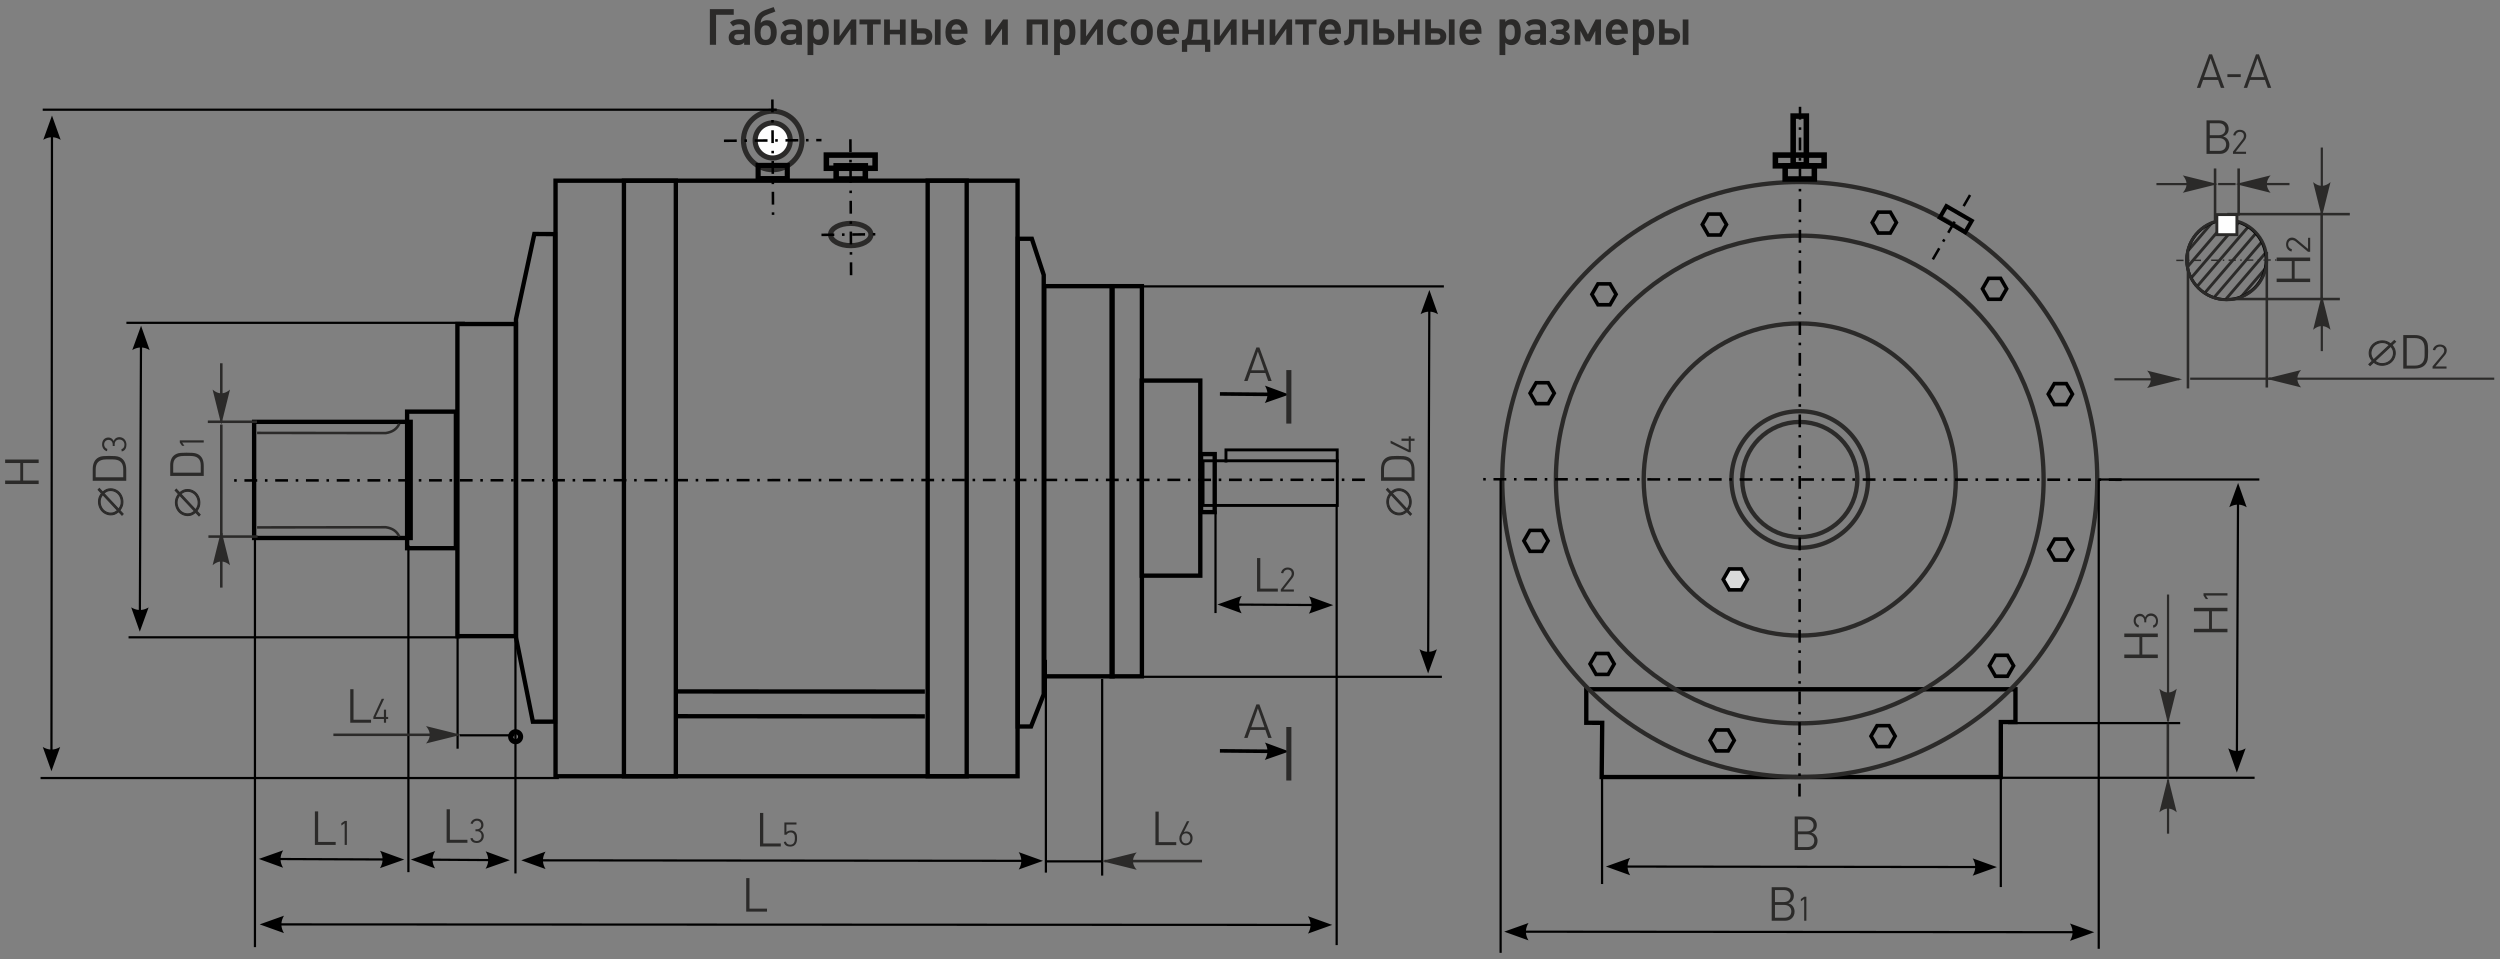 <?xml version="1.0" encoding="UTF-8"?> <svg xmlns="http://www.w3.org/2000/svg" xmlns:xlink="http://www.w3.org/1999/xlink" xml:space="preserve" width="172mm" height="66mm" version="1.1" style="shape-rendering:geometricPrecision; text-rendering:geometricPrecision; image-rendering:optimizeQuality; fill-rule:evenodd; clip-rule:evenodd" viewBox="0 0 17200 6600"><rect x="0" y="0" width="17200" height="6600" fill="#808080" stroke="none"/> <defs> <style type="text/css"> .str13 {stroke:black;stroke-width:28.22;stroke-miterlimit:22.926} .str15 {stroke:#2B2A29;stroke-width:35;stroke-miterlimit:22.926} .str11 {stroke:#2B2A29;stroke-width:29.99;stroke-miterlimit:22.926} .str0 {stroke:black;stroke-width:30;stroke-miterlimit:22.926} .str12 {stroke:black;stroke-width:25;stroke-miterlimit:22.926} .str9 {stroke:#2B2A29;stroke-width:35.28;stroke-miterlimit:22.926} .str10 {stroke:black;stroke-width:35.28;stroke-miterlimit:22.926} .str3 {stroke:#2B2A29;stroke-width:20;stroke-miterlimit:22.926} .str4 {stroke:black;stroke-width:20;stroke-miterlimit:22.926} .str8 {stroke:black;stroke-width:38.1;stroke-miterlimit:22.926} .str2 {stroke:#2B2A29;stroke-width:17.64;stroke-miterlimit:22.926} .str5 {stroke:#2B2A29;stroke-width:15.24;stroke-miterlimit:22.926} .str1 {stroke:black;stroke-width:15.24;stroke-miterlimit:22.926} .str14 {stroke:#2B2A29;stroke-width:7.62;stroke-miterlimit:22.926} .str7 {stroke:black;stroke-width:17.64;stroke-miterlimit:22.926;stroke-dasharray:88.2 52.92 17.64 52.92} .str6 {stroke:#2B2A29;stroke-width:10;stroke-miterlimit:22.926;stroke-dasharray:50 30 10 30} .fil1 {fill:none} .fil3 {fill:#FEFEFE} .fil4 {fill:#D9DADA} .fil5 {fill:#2B2A29} .fil0 {fill:#2B2A29;fill-rule:nonzero} .fil2 {fill:black;fill-rule:nonzero} </style> <clipPath id="id0"> <path d="M15317.79 2061.5c150.37,0 273.02,-122.66 273.02,-273.03 0,-150.37 -122.65,-273.02 -273.02,-273.02 -150.37,0 -273.02,122.65 -273.02,273.02 0,150.37 122.65,273.03 273.02,273.03z"></path> </clipPath> </defs> <g id="Слой_x0020_1">  <g id="_2506285934272"> <g> <path class="fil0" d="M4926.51 101.64l0 206.73 -42.69 0 0 -245.53 164.4 0 0 38.8 -121.71 0zm160.87 30.34c9.88,0 19.17,0.88 27.87,2.65 8.7,1.76 16.35,4.88 22.93,9.34 6.59,4.47 11.82,10.41 15.7,17.82 3.88,7.41 5.82,16.76 5.82,28.05l0 118.53 -39.86 0 0 -15.52c0,0 -0.24,-0.12 -0.71,-0.36 -4.7,6.12 -11.23,10.59 -19.58,13.41 -8.35,2.82 -16.99,4.23 -25.93,4.23 -18.58,0 -33.28,-4.52 -44.09,-13.58 -10.82,-9.05 -16.23,-22.05 -16.23,-38.98 0,-7.06 1.29,-13.76 3.88,-20.11 2.58,-6.35 6.35,-11.93 11.29,-16.76 4.94,-4.82 11.11,-8.64 18.52,-11.46 7.41,-2.82 15.93,-4.23 25.57,-4.23l47.28 0 0 -12.7c0,-3.3 -0.53,-6.47 -1.59,-9.53 -1.06,-3.06 -2.88,-5.7 -5.47,-7.94 -2.59,-2.23 -6.11,-4.05 -10.58,-5.47 -4.47,-1.41 -10.12,-2.11 -16.94,-2.11 -9.64,0 -17.75,1.23 -24.34,3.7 -6.58,2.47 -12.34,6.06 -17.28,10.76l-21.17 -26.81c8.47,-8.47 18.34,-14.4 29.63,-17.81 11.29,-3.41 23.05,-5.12 35.28,-5.12zm-36.34 122.77c0,2.58 0.53,5.17 1.59,7.76 1.06,2.59 2.82,4.88 5.29,6.88 2.47,2 5.65,3.64 9.53,4.94 3.88,1.29 8.76,1.94 14.64,1.94 4.47,0 8.82,-0.41 13.05,-1.24 4.24,-0.82 8.06,-2.17 11.47,-4.05 3.41,-1.89 6.29,-4.36 8.64,-7.41 2.35,-3.06 3.76,-6.94 4.23,-11.64 0.24,-1.42 0.36,-3.18 0.36,-5.3 0,-2.11 0,-5.88 0,-11.29l-40.57 0c-10.12,0 -17.35,1.89 -21.7,5.65 -4.35,3.76 -6.53,8.35 -6.53,13.76zm217.32 -80.08c-6.82,0 -12.52,1.35 -17.11,4.05 -4.59,2.71 -8.29,6.41 -11.11,11.12 -2.82,4.7 -4.82,10.23 -6,16.58 -1.18,6.35 -1.76,12.46 -1.76,18.34 0,7.06 0.53,13.41 1.58,19.05 1.06,5.65 2.89,10.58 5.47,14.82 2.82,5.41 6.53,9.41 11.11,11.99 4.59,2.59 10.41,3.88 17.47,3.88 7.05,0 13.29,-1.7 18.69,-5.11 5.41,-3.41 9.53,-8.76 12.35,-16.05 1.65,-3.77 2.77,-7.94 3.35,-12.53 0.59,-4.58 0.89,-10.05 0.89,-16.4 0,-6.82 -0.48,-13 -1.42,-18.52 -0.94,-5.53 -2.23,-9.82 -3.88,-12.88 -2.58,-5.88 -6.17,-10.41 -10.76,-13.58 -4.58,-3.18 -10.87,-4.76 -18.87,-4.76zm8.47 -35.63c12.46,0 22.87,2.11 31.22,6.35 8.35,4.23 15.46,10.58 21.34,19.05 5.18,7.52 8.88,16.11 11.11,25.75 2.24,9.64 3.35,20.22 3.35,31.75 0,23.99 -4.7,43.27 -14.11,57.85 -6.58,10.59 -15.28,18.41 -26.1,23.46 -10.82,5.06 -23.17,7.59 -37.04,7.59 -14.59,0 -26.46,-2.06 -35.63,-6.17 -9.18,-4.12 -16.47,-9.82 -21.88,-17.11 -6.11,-7.77 -10.58,-18.05 -13.4,-30.87 -2.82,-12.82 -4.24,-29.81 -4.24,-50.98 0.47,-15.99 1.18,-28.75 2.12,-38.28 0.94,-9.52 1.76,-16.05 2.47,-19.57 3.76,-19.06 11,-35.05 21.7,-47.98 10.7,-12.94 26.16,-23.17 46.39,-30.69 6.82,-2.59 15.05,-5.47 24.69,-8.65 9.64,-3.17 20.93,-7.11 33.87,-11.82l11.99 30.34c-11.29,4.71 -20.28,8.23 -26.99,10.59 -6.7,2.35 -11.93,4.23 -15.69,5.64 -10.59,4 -19.41,7.82 -26.46,11.47 -7.06,3.64 -12.82,7.76 -17.29,12.34 -4.47,4.59 -7.88,9.88 -10.23,15.88 -2.35,6 -3.88,13.35 -4.59,22.05 0.24,0 0.48,0.11 0.71,0.35 5.88,-6.59 12.76,-11.29 20.64,-14.11 7.88,-2.82 15.23,-4.23 22.05,-4.23zm168.27 -7.06c9.88,0 19.17,0.88 27.87,2.65 8.7,1.76 16.35,4.88 22.93,9.34 6.59,4.47 11.82,10.41 15.7,17.82 3.88,7.41 5.82,16.76 5.82,28.05l0 118.53 -39.86 0 0 -15.52c0,0 -0.24,-0.12 -0.71,-0.36 -4.7,6.12 -11.23,10.59 -19.58,13.41 -8.35,2.82 -16.99,4.23 -25.93,4.23 -18.58,0 -33.28,-4.52 -44.09,-13.58 -10.82,-9.05 -16.23,-22.05 -16.23,-38.98 0,-7.06 1.29,-13.76 3.88,-20.11 2.58,-6.35 6.35,-11.93 11.29,-16.76 4.94,-4.82 11.11,-8.64 18.52,-11.46 7.41,-2.82 15.93,-4.23 25.57,-4.23l47.28 0 0 -12.7c0,-3.3 -0.53,-6.47 -1.59,-9.53 -1.06,-3.06 -2.88,-5.7 -5.47,-7.94 -2.59,-2.23 -6.11,-4.05 -10.58,-5.47 -4.47,-1.41 -10.12,-2.11 -16.94,-2.11 -9.64,0 -17.75,1.23 -24.34,3.7 -6.58,2.47 -12.34,6.06 -17.28,10.76l-21.17 -26.81c8.47,-8.47 18.34,-14.4 29.63,-17.81 11.29,-3.41 23.05,-5.12 35.28,-5.12zm-36.34 122.77c0,2.58 0.53,5.17 1.59,7.76 1.06,2.59 2.82,4.88 5.29,6.88 2.47,2 5.65,3.64 9.53,4.94 3.88,1.29 8.76,1.94 14.64,1.94 4.47,0 8.82,-0.41 13.05,-1.24 4.24,-0.82 8.06,-2.17 11.47,-4.05 3.41,-1.89 6.29,-4.36 8.64,-7.41 2.35,-3.06 3.76,-6.94 4.23,-11.64 0.24,-1.42 0.36,-3.18 0.36,-5.3 0,-2.11 0,-5.88 0,-11.29l-40.57 0c-10.12,0 -17.35,1.89 -21.7,5.65 -4.35,3.76 -6.53,8.35 -6.53,13.76zm186.98 -121.01l0 15.53 1.06 0.35c5.88,-6.59 12.52,-11.17 20.05,-13.76 7.47,-2.59 14.99,-3.88 22.52,-3.88 13.58,0 24.52,2.76 32.87,8.29 8.29,5.53 14.69,12.64 19.16,21.34 4.41,8.71 7.35,18.35 8.76,28.93 1.41,10.58 2.12,20.93 2.12,31.05 0,10.11 -0.88,20.4 -2.65,30.86 -1.76,10.47 -5.11,20 -9.99,28.58 -4.94,8.58 -11.76,15.64 -20.4,21.17 -8.71,5.52 -20.05,8.29 -34.11,8.29 -7.29,0 -14.4,-1.36 -21.46,-4.06 -7.05,-2.7 -12.75,-6.88 -17.22,-12.52l-0.71 0 0 85.02 -39.86 0 0 -245.19 39.86 0zm0 87.85c0,5.41 0.29,11.17 0.88,17.28 0.59,6.12 2,11.7 4.24,16.76 2.17,5.06 5.46,9.23 9.82,12.52 4.29,3.3 10.11,4.94 17.34,4.94 7.23,0 13.11,-1.59 17.52,-4.76 4.47,-3.18 7.82,-7.23 10.06,-12.17 2.17,-4.94 3.64,-10.47 4.35,-16.58 0.7,-6.12 1.06,-12.11 1.06,-17.99 0,-5.65 -0.24,-11.53 -0.71,-17.64 -0.47,-6.12 -1.76,-11.76 -3.88,-16.94 -2.06,-5.17 -5.29,-9.4 -9.64,-12.7 -4.3,-3.29 -10.35,-4.94 -18.05,-4.94 -7.47,0 -13.41,1.71 -17.7,5.12 -4.35,3.41 -7.65,7.7 -9.88,12.88 -2.18,5.17 -3.65,10.82 -4.35,16.93 -0.71,6.11 -1.06,11.88 -1.06,17.29zm141.11 86.78l0 -174.63 39.16 0 0 116.07 0.7 0c5.18,-7.53 10.41,-14.88 15.58,-22.05 5.18,-7.17 10.35,-14.52 15.58,-22.05 8.47,-11.99 16.94,-23.99 25.29,-35.98 8.35,-12 16.93,-23.99 25.63,-35.99l32.58 0 0 174.63 -39.87 0 0 -110.42 -0.7 0c-5.88,9.17 -12,17.93 -18.35,26.28 -6.35,8.35 -12.58,16.99 -18.7,25.93l-41.27 58.21 -35.63 0zm269.17 -140.41l0 140.41 -39.86 0 0 -140.41 -52.92 0 0 -34.22 146.05 0 0 34.22 -53.27 0zm185.56 140.41l0 -72.32 -69.14 0 0 72.32 -39.86 0 0 -174.63 39.86 0 0 70.91 69.14 0 0 -70.91 39.16 0 0 174.63 -39.16 0zm222.61 -58.91c0,8.23 -1.29,15.87 -3.88,22.93 -2.59,7.05 -6.53,13.28 -11.82,18.69 -5.29,5.41 -11.88,9.65 -19.75,12.7 -7.88,3.06 -17.23,4.59 -28.05,4.59l-81.14 0 0 -174.63 39.16 0 0 60.68 42.33 0c11.29,0 20.93,1.59 28.93,4.76 8,3.18 14.52,7.3 19.58,12.35 5.06,5.06 8.76,10.88 11.11,17.46 2.35,6.59 3.53,13.41 3.53,20.47zm17.99 58.91l0 -174.63 39.16 0 0 174.63 -39.16 0zm-58.56 -57.15c0,-5.17 -1.88,-10.05 -5.64,-14.64 -3.77,-4.59 -10.47,-6.88 -20.11,-6.88l-39.51 -0.35 0 43.39 39.51 0c8.7,0 15.17,-2 19.4,-6 4.23,-4 6.35,-9.17 6.35,-15.52zm172.16 -18.7c0,5.41 0.7,10.64 2.11,15.7 1.42,5.06 3.65,9.53 6.71,13.41 3.06,3.88 6.94,6.99 11.64,9.35 4.7,2.35 10.23,3.52 16.58,3.52 5.17,0 11.7,-1.23 19.58,-3.7 7.88,-2.47 15.11,-6.76 21.7,-12.88 4.23,4.71 8.11,9.35 11.64,13.94 3.52,4.58 7.41,9.23 11.64,13.93 -9.88,8.94 -20.58,15.29 -32.1,19.05 -11.53,3.77 -22.82,5.65 -33.87,5.65 -9.17,0 -18.35,-1.3 -27.52,-3.88 -9.17,-2.59 -17.4,-7.24 -24.69,-13.94 -7.29,-6.7 -13.23,-15.76 -17.82,-27.16 -4.58,-11.41 -6.88,-26.05 -6.88,-43.92 0,-16.94 2.3,-31.11 6.88,-42.51 4.59,-11.41 10.59,-20.64 17.88,-27.7 7.29,-7.05 15.52,-12.11 24.57,-15.17 9.06,-3.05 18.11,-4.58 27.05,-4.58 11.82,0 22.34,2 31.63,5.99 9.35,4 17.23,9.59 23.7,16.76 6.47,7.17 11.46,15.94 14.87,26.28 3.41,10.35 5.12,21.88 5.12,34.58l0 17.28 -110.42 0zm34.57 -64.56c-9.17,0 -16.82,3.18 -22.93,9.53 -6.11,6.35 -9.76,15.29 -10.94,26.81l67.03 0c-0.7,-11.99 -4.17,-21.05 -10.41,-27.16 -6.23,-6.12 -13.81,-9.18 -22.75,-9.18zm198.97 140.41l0 -174.63 39.16 0 0 116.07 0.7 0c5.18,-7.53 10.41,-14.88 15.58,-22.05 5.18,-7.17 10.35,-14.52 15.58,-22.05 8.47,-11.99 16.94,-23.99 25.29,-35.98 8.35,-12 16.93,-23.99 25.63,-35.99l32.58 0 0 174.63 -39.87 0 0 -110.42 -0.7 0c-5.88,9.17 -12,17.93 -18.35,26.28 -6.35,8.35 -12.58,16.99 -18.7,25.93l-41.27 58.21 -35.63 0zm389.82 0l0 -140.41 -65.97 0 0 140.41 -39.86 0 0 -174.63 145.69 0 0 174.63 -39.86 0zm123.12 -174.63l0 15.53 1.06 0.35c5.88,-6.59 12.52,-11.17 20.05,-13.76 7.47,-2.59 14.99,-3.88 22.52,-3.88 13.58,0 24.52,2.76 32.87,8.29 8.29,5.53 14.69,12.64 19.16,21.34 4.41,8.71 7.35,18.35 8.76,28.93 1.41,10.58 2.12,20.93 2.12,31.05 0,10.11 -0.88,20.4 -2.65,30.86 -1.76,10.47 -5.11,20 -9.99,28.58 -4.94,8.58 -11.76,15.64 -20.4,21.17 -8.71,5.52 -20.05,8.29 -34.11,8.29 -7.29,0 -14.4,-1.36 -21.46,-4.06 -7.05,-2.7 -12.75,-6.88 -17.22,-12.52l-0.71 0 0 85.02 -39.86 0 0 -245.19 39.86 0zm0 87.85c0,5.41 0.29,11.17 0.88,17.28 0.59,6.12 2,11.7 4.24,16.76 2.17,5.06 5.46,9.23 9.82,12.52 4.29,3.3 10.11,4.94 17.34,4.94 7.23,0 13.11,-1.59 17.52,-4.76 4.47,-3.18 7.82,-7.23 10.06,-12.17 2.17,-4.94 3.64,-10.47 4.35,-16.58 0.7,-6.12 1.06,-12.11 1.06,-17.99 0,-5.65 -0.24,-11.53 -0.71,-17.64 -0.47,-6.12 -1.76,-11.76 -3.88,-16.94 -2.06,-5.17 -5.29,-9.4 -9.64,-12.7 -4.3,-3.29 -10.35,-4.94 -18.05,-4.94 -7.47,0 -13.41,1.71 -17.7,5.12 -4.35,3.41 -7.65,7.7 -9.88,12.88 -2.18,5.17 -3.65,10.82 -4.35,16.93 -0.71,6.11 -1.06,11.88 -1.06,17.29zm141.11 86.78l0 -174.63 39.16 0 0 116.07 0.7 0c5.18,-7.53 10.41,-14.88 15.58,-22.05 5.18,-7.17 10.35,-14.52 15.58,-22.05 8.47,-11.99 16.94,-23.99 25.29,-35.98 8.35,-12 16.93,-23.99 25.63,-35.99l32.58 0 0 174.63 -39.87 0 0 -110.42 -0.7 0c-5.88,9.17 -12,17.93 -18.35,26.28 -6.35,8.35 -12.58,16.99 -18.7,25.93l-41.27 58.21 -35.63 0zm325.62 -23.64c-8.47,8.24 -17.88,14.59 -28.23,19.05 -10.35,4.47 -21.52,6.71 -33.51,6.71 -10.58,0 -20.7,-1.71 -30.34,-5.12 -9.64,-3.41 -18.17,-8.7 -25.58,-15.87 -7.41,-7.18 -13.28,-16.41 -17.64,-27.7 -4.35,-11.29 -6.52,-24.81 -6.52,-40.57 0,-15.75 2.29,-29.28 6.88,-40.57 4.58,-11.29 10.64,-20.58 18.17,-27.87 7.52,-7.29 16.22,-12.58 26.1,-15.87 9.88,-3.29 19.99,-4.94 30.34,-4.94 23.28,0 43.16,8.23 59.62,24.69l-25.75 27.87c-10.35,-10.81 -21.41,-16.22 -33.16,-16.22 -13.41,0 -23.64,4.23 -30.7,12.7 -7.05,8.46 -10.58,21.87 -10.58,40.21 0,18.11 3.47,31.4 10.41,39.87 6.94,8.46 17.11,12.7 30.51,12.7 5.88,0 11.76,-1.53 17.64,-4.59 5.88,-3.06 11.29,-7.05 16.23,-11.99l26.11 27.51zm99.12 -153.1c13.17,0 24.99,2.53 35.46,7.58 10.46,5.06 18.87,12.29 25.22,21.7 4.47,6.82 7.76,15.11 9.88,24.87 2.12,9.76 3.06,20.64 2.82,32.63 0,13.41 -1,24.87 -3,34.4 -2,9.52 -4.99,17.81 -8.99,24.87 -6.82,11.05 -16,19.34 -27.52,24.87 -11.52,5.53 -24.22,8.29 -38.1,8.29 -13.17,0 -24.93,-2.23 -35.28,-6.7 -10.35,-4.47 -18.69,-11.41 -25.04,-20.82 -9.65,-14.34 -14.23,-35.04 -13.76,-62.09 0,-9.4 0.64,-18.34 1.94,-26.81 1.29,-8.46 3.58,-15.99 6.88,-22.58 6.11,-12.93 15.22,-22.87 27.34,-29.81 12.11,-6.93 26.16,-10.4 42.15,-10.4zm-1.58 35.98c-6.82,0 -13,1.76 -18.41,5.29 -5.47,3.53 -9.58,8.35 -12.46,14.47 -2.12,4.7 -3.59,9.87 -4.41,15.52 -0.82,5.64 -1.35,11.88 -1.59,18.7 0,6.82 0.35,13.05 1.06,18.69 0.7,5.65 2.12,10.59 4.23,14.82 2.65,6.12 6.53,10.88 11.7,14.29 5.24,3.41 11.23,5.11 18.11,5.11 7.59,0 14.29,-2.05 20.23,-6.17 5.88,-4.12 10.17,-10.41 12.76,-18.87 1.17,-3.3 2,-7.41 2.47,-12.35 0.47,-4.94 0.7,-11.17 0.7,-18.7 0,-13.64 -1.53,-23.87 -4.58,-30.69 -2.65,-6.82 -6.59,-11.88 -11.88,-15.17 -5.35,-3.29 -11.29,-4.94 -17.93,-4.94zm144.46 64.91c0,5.41 0.7,10.64 2.11,15.7 1.42,5.06 3.65,9.53 6.71,13.41 3.06,3.88 6.94,6.99 11.64,9.35 4.7,2.35 10.23,3.52 16.58,3.52 5.17,0 11.7,-1.23 19.58,-3.7 7.88,-2.47 15.11,-6.76 21.7,-12.88 4.23,4.71 8.11,9.35 11.64,13.94 3.52,4.58 7.41,9.23 11.64,13.93 -9.88,8.94 -20.58,15.29 -32.1,19.05 -11.53,3.77 -22.82,5.65 -33.87,5.65 -9.17,0 -18.35,-1.3 -27.52,-3.88 -9.17,-2.59 -17.4,-7.24 -24.69,-13.94 -7.29,-6.7 -13.23,-15.76 -17.82,-27.16 -4.58,-11.41 -6.88,-26.05 -6.88,-43.92 0,-16.94 2.3,-31.11 6.88,-42.51 4.59,-11.41 10.59,-20.64 17.88,-27.7 7.29,-7.05 15.52,-12.11 24.57,-15.17 9.06,-3.05 18.11,-4.58 27.05,-4.58 11.82,0 22.34,2 31.63,5.99 9.35,4 17.23,9.59 23.7,16.76 6.47,7.17 11.46,15.94 14.87,26.28 3.41,10.35 5.12,21.88 5.12,34.58l0 17.28 -110.42 0zm34.57 -64.56c-9.17,0 -16.82,3.18 -22.93,9.53 -6.11,6.35 -9.76,15.29 -10.94,26.81l67.03 0c-0.7,-11.99 -4.17,-21.05 -10.41,-27.16 -6.23,-6.12 -13.81,-9.18 -22.75,-9.18zm176.39 -0.35l-2.47 39.86c-0.94,14.59 -2.17,27.52 -3.7,38.81 -1.53,11.29 -4.65,20.46 -9.35,27.52l70.2 0 0 -106.19 -54.68 0zm-60.27 105.13c4,-3.06 7.24,-6.23 9.71,-9.53 2.47,-3.29 4.52,-7.35 6.17,-12.17 1.65,-4.82 2.88,-10.52 3.7,-17.11 0.83,-6.58 1.59,-14.7 2.3,-24.34l4.99 -75.85 127.95 0 0 139.7 20.1 0 0 83.61 -35.98 0 0 -48.68 -122.77 0 0 48.68 -36.33 0 0 -80.43 20.16 -3.88zm201.74 35.63l0 -174.63 39.16 0 0 116.07 0.7 0c5.18,-7.53 10.41,-14.88 15.58,-22.05 5.18,-7.17 10.35,-14.52 15.58,-22.05 8.47,-11.99 16.94,-23.99 25.29,-35.98 8.35,-12 16.93,-23.99 25.63,-35.99l32.58 0 0 174.63 -39.87 0 0 -110.42 -0.7 0c-5.88,9.17 -12,17.93 -18.35,26.28 -6.35,8.35 -12.58,16.99 -18.7,25.93l-41.27 58.21 -35.63 0zm302.68 0l0 -72.32 -69.14 0 0 72.32 -39.86 0 0 -174.63 39.86 0 0 70.91 69.14 0 0 -70.91 39.16 0 0 174.63 -39.16 0zm79.03 0l0 -174.63 39.16 0 0 116.07 0.7 0c5.18,-7.53 10.41,-14.88 15.58,-22.05 5.18,-7.17 10.35,-14.52 15.58,-22.05 8.47,-11.99 16.94,-23.99 25.29,-35.98 8.35,-12 16.93,-23.99 25.63,-35.99l32.58 0 0 174.63 -39.87 0 0 -110.42 -0.7 0c-5.88,9.17 -12,17.93 -18.35,26.28 -6.35,8.35 -12.58,16.99 -18.7,25.93l-41.27 58.21 -35.63 0zm269.17 -140.41l0 140.41 -39.86 0 0 -140.41 -52.92 0 0 -34.22 146.05 0 0 34.22 -53.27 0zm111.13 64.56c0,5.41 0.7,10.64 2.11,15.7 1.42,5.06 3.65,9.53 6.71,13.41 3.06,3.88 6.94,6.99 11.64,9.35 4.7,2.35 10.23,3.52 16.58,3.52 5.17,0 11.7,-1.23 19.58,-3.7 7.88,-2.47 15.11,-6.76 21.7,-12.88 4.23,4.71 8.11,9.35 11.64,13.94 3.52,4.58 7.41,9.23 11.64,13.93 -9.88,8.94 -20.58,15.29 -32.1,19.05 -11.53,3.77 -22.82,5.65 -33.87,5.65 -9.17,0 -18.35,-1.3 -27.52,-3.88 -9.17,-2.59 -17.4,-7.24 -24.69,-13.94 -7.29,-6.7 -13.23,-15.76 -17.82,-27.16 -4.58,-11.41 -6.88,-26.05 -6.88,-43.92 0,-16.94 2.3,-31.11 6.88,-42.51 4.59,-11.41 10.59,-20.64 17.88,-27.7 7.29,-7.05 15.52,-12.11 24.57,-15.17 9.06,-3.05 18.11,-4.58 27.05,-4.58 11.82,0 22.34,2 31.63,5.99 9.35,4 17.23,9.59 23.7,16.76 6.47,7.17 11.46,15.94 14.87,26.28 3.41,10.35 5.12,21.88 5.12,34.58l0 17.28 -110.42 0zm34.57 -64.56c-9.17,0 -16.82,3.18 -22.93,9.53 -6.11,6.35 -9.76,15.29 -10.94,26.81l67.03 0c-0.7,-11.99 -4.17,-21.05 -10.41,-27.16 -6.23,-6.12 -13.81,-9.18 -22.75,-9.18zm167.22 0.36l0 44.8c0,31.98 -4.88,56.03 -14.64,72.14 -9.76,16.11 -26.75,24.99 -50.98,26.64 -1.17,-4.94 -2.35,-9.88 -3.53,-14.82 -1.17,-4.94 -2.35,-9.88 -3.52,-14.82 7.29,-2.11 13.28,-4.52 17.99,-7.23 4.7,-2.7 8.46,-6.58 11.29,-11.64 2.82,-5.06 4.76,-11.64 5.82,-19.76 1.06,-8.11 1.59,-18.4 1.59,-30.86l0 -79.03 126.64 0 0 174.63 -39.86 0 0 -140.05 -50.8 0zm276.23 81.14c0,8.23 -1.29,15.87 -3.88,22.93 -2.59,7.05 -6.53,13.28 -11.82,18.69 -5.29,5.41 -11.93,9.65 -19.93,12.7 -8,3.06 -17.29,4.59 -27.87,4.59l-81.49 0 0 -174.63 39.86 0 0 60.68 41.86 0c11.23,0 20.82,1.59 28.82,4.76 7.99,3.18 14.52,7.3 19.69,12.35 5.18,5.06 8.88,10.88 11.23,17.46 2.35,6.59 3.53,13.41 3.53,20.47zm-40.57 1.76c0,-5.17 -1.94,-10.05 -5.76,-14.64 -3.88,-4.59 -10.59,-6.88 -20.23,-6.88l-38.92 -0.35 0 43.39 38.92 0c8.7,0 15.17,-2 19.52,-6 4.29,-4 6.47,-9.17 6.47,-15.52zm174.97 57.15l0 -72.32 -69.14 0 0 72.32 -39.86 0 0 -174.63 39.86 0 0 70.91 69.14 0 0 -70.91 39.16 0 0 174.63 -39.16 0zm222.61 -58.91c0,8.23 -1.29,15.87 -3.88,22.93 -2.59,7.05 -6.53,13.28 -11.82,18.69 -5.29,5.41 -11.88,9.65 -19.75,12.7 -7.88,3.06 -17.23,4.59 -28.05,4.59l-81.14 0 0 -174.63 39.16 0 0 60.68 42.33 0c11.29,0 20.93,1.59 28.93,4.76 8,3.18 14.52,7.3 19.58,12.35 5.06,5.06 8.76,10.88 11.11,17.46 2.35,6.59 3.53,13.41 3.53,20.47zm17.99 58.91l0 -174.63 39.16 0 0 174.63 -39.16 0zm-58.56 -57.15c0,-5.17 -1.88,-10.05 -5.64,-14.64 -3.77,-4.59 -10.47,-6.88 -20.11,-6.88l-39.51 -0.35 0 43.39 39.51 0c8.7,0 15.17,-2 19.4,-6 4.23,-4 6.35,-9.17 6.35,-15.52zm172.16 -18.7c0,5.41 0.7,10.64 2.11,15.7 1.42,5.06 3.65,9.53 6.71,13.41 3.06,3.88 6.94,6.99 11.64,9.35 4.7,2.35 10.23,3.52 16.58,3.52 5.17,0 11.7,-1.23 19.58,-3.7 7.88,-2.47 15.11,-6.76 21.7,-12.88 4.23,4.71 8.11,9.35 11.64,13.94 3.52,4.58 7.41,9.23 11.64,13.93 -9.88,8.94 -20.58,15.29 -32.1,19.05 -11.53,3.77 -22.82,5.65 -33.87,5.65 -9.17,0 -18.35,-1.3 -27.52,-3.88 -9.17,-2.59 -17.4,-7.24 -24.69,-13.94 -7.29,-6.7 -13.23,-15.76 -17.82,-27.16 -4.58,-11.41 -6.88,-26.05 -6.88,-43.92 0,-16.94 2.3,-31.11 6.88,-42.51 4.59,-11.41 10.59,-20.64 17.88,-27.7 7.29,-7.05 15.52,-12.11 24.57,-15.17 9.06,-3.05 18.11,-4.58 27.05,-4.58 11.82,0 22.34,2 31.63,5.99 9.35,4 17.23,9.59 23.7,16.76 6.47,7.17 11.46,15.94 14.87,26.28 3.41,10.35 5.12,21.88 5.12,34.58l0 17.28 -110.42 0zm34.57 -64.56c-9.17,0 -16.82,3.18 -22.93,9.53 -6.11,6.35 -9.76,15.29 -10.94,26.81l67.03 0c-0.7,-11.99 -4.17,-21.05 -10.41,-27.16 -6.23,-6.12 -13.81,-9.18 -22.75,-9.18zm239.89 -34.22l0 15.53 1.06 0.35c5.88,-6.59 12.52,-11.17 20.05,-13.76 7.47,-2.59 14.99,-3.88 22.52,-3.88 13.58,0 24.52,2.76 32.87,8.29 8.29,5.53 14.69,12.64 19.16,21.34 4.41,8.71 7.35,18.35 8.76,28.93 1.41,10.58 2.12,20.93 2.12,31.05 0,10.11 -0.88,20.4 -2.65,30.86 -1.76,10.47 -5.11,20 -9.99,28.58 -4.94,8.58 -11.76,15.64 -20.4,21.17 -8.71,5.52 -20.05,8.29 -34.11,8.29 -7.29,0 -14.4,-1.36 -21.46,-4.06 -7.05,-2.7 -12.75,-6.88 -17.22,-12.52l-0.71 0 0 85.02 -39.86 0 0 -245.19 39.86 0zm0 87.85c0,5.41 0.29,11.17 0.88,17.28 0.59,6.12 2,11.7 4.24,16.76 2.17,5.06 5.46,9.23 9.82,12.52 4.29,3.3 10.11,4.94 17.34,4.94 7.23,0 13.11,-1.59 17.52,-4.76 4.47,-3.18 7.82,-7.23 10.06,-12.17 2.17,-4.94 3.64,-10.47 4.35,-16.58 0.7,-6.12 1.06,-12.11 1.06,-17.99 0,-5.65 -0.24,-11.53 -0.71,-17.64 -0.47,-6.12 -1.76,-11.76 -3.88,-16.94 -2.06,-5.17 -5.29,-9.4 -9.64,-12.7 -4.3,-3.29 -10.35,-4.94 -18.05,-4.94 -7.47,0 -13.41,1.71 -17.7,5.12 -4.35,3.41 -7.65,7.7 -9.88,12.88 -2.18,5.17 -3.65,10.82 -4.35,16.93 -0.71,6.11 -1.06,11.88 -1.06,17.29zm207.43 -89.61c9.88,0 19.17,0.88 27.87,2.65 8.7,1.76 16.35,4.88 22.93,9.34 6.59,4.47 11.82,10.41 15.7,17.82 3.88,7.41 5.82,16.76 5.82,28.05l0 118.53 -39.86 0 0 -15.52c0,0 -0.24,-0.12 -0.71,-0.36 -4.7,6.12 -11.23,10.59 -19.58,13.41 -8.35,2.82 -16.99,4.23 -25.93,4.23 -18.58,0 -33.28,-4.52 -44.09,-13.58 -10.82,-9.05 -16.23,-22.05 -16.23,-38.98 0,-7.06 1.29,-13.76 3.88,-20.11 2.58,-6.35 6.35,-11.93 11.29,-16.76 4.94,-4.82 11.11,-8.64 18.52,-11.46 7.41,-2.82 15.93,-4.23 25.57,-4.23l47.28 0 0 -12.7c0,-3.3 -0.53,-6.47 -1.59,-9.53 -1.06,-3.06 -2.88,-5.7 -5.47,-7.94 -2.59,-2.23 -6.11,-4.05 -10.58,-5.47 -4.47,-1.41 -10.12,-2.11 -16.94,-2.11 -9.64,0 -17.75,1.23 -24.34,3.7 -6.58,2.47 -12.34,6.06 -17.28,10.76l-21.17 -26.81c8.47,-8.47 18.34,-14.4 29.63,-17.81 11.29,-3.41 23.05,-5.12 35.28,-5.12zm-36.34 122.77c0,2.58 0.53,5.17 1.59,7.76 1.06,2.59 2.82,4.88 5.29,6.88 2.47,2 5.65,3.64 9.53,4.94 3.88,1.29 8.76,1.94 14.64,1.94 4.47,0 8.82,-0.41 13.05,-1.24 4.24,-0.82 8.06,-2.17 11.47,-4.05 3.41,-1.89 6.29,-4.36 8.64,-7.41 2.35,-3.06 3.76,-6.94 4.23,-11.64 0.24,-1.42 0.36,-3.18 0.36,-5.3 0,-2.11 0,-5.88 0,-11.29l-40.57 0c-10.12,0 -17.35,1.89 -21.7,5.65 -4.35,3.76 -6.53,8.35 -6.53,13.76zm230.73 -69.5c0,-5.88 -2.53,-10.35 -7.59,-13.41 -5.06,-3.05 -11.93,-4.58 -20.64,-4.58 -3.52,0 -7.23,0.29 -11.11,0.88 -3.88,0.59 -7.76,1.41 -11.64,2.47 -3.88,1.06 -7.59,2.47 -11.11,4.23 -3.53,1.77 -6.59,3.82 -9.18,6.18l-20.1 -27.52c8.23,-7.53 18.16,-13.11 29.81,-16.76 11.64,-3.64 23.22,-5.47 34.74,-5.47 22.58,0 39.28,4.47 50.1,13.41 10.82,8.94 16.23,20.81 16.23,35.63 0,2.82 -0.47,5.94 -1.41,9.35 -0.94,3.41 -2.41,6.82 -4.41,10.23 -2,3.41 -4.65,6.64 -7.94,9.7 -3.29,3.06 -7.17,5.65 -11.64,7.76l0 0.71c5.64,2.11 10.35,4.64 14.11,7.58 3.76,2.94 6.7,6.18 8.82,9.7 2.11,3.53 3.58,7.06 4.41,10.59 0.82,3.53 1.23,6.82 1.23,9.88 0,8.23 -1.7,15.64 -5.11,22.22 -3.41,6.59 -8.18,12.29 -14.29,17.11 -6.12,4.82 -13.52,8.53 -22.23,11.11 -8.7,2.59 -18.46,3.88 -29.28,3.88 -15.52,0 -29.04,-1.76 -40.57,-5.29 -11.52,-3.53 -21.75,-9.64 -30.69,-18.34l23.29 -26.81c2.11,2.11 4.82,4.11 8.11,5.99 3.29,1.89 7,3.53 11.11,4.94 4.12,1.41 8.47,2.53 13.05,3.35 4.59,0.83 9,1.24 13.23,1.24 10.59,0 18.82,-2.12 24.7,-6.35 5.88,-4.23 8.82,-9.53 8.82,-15.88 0,-7.05 -3,-12.11 -9,-15.17 -6,-3.05 -12.64,-4.58 -19.93,-4.58l-26.11 0 0 -29.28 27.87 0c7.77,0 13.76,-1.83 18,-5.47 4.23,-3.65 6.35,-8.06 6.35,-13.23z"></path> <path class="fil0" d="M10975.64 308.37l0 -95.25 -0.36 0c-3.99,8.23 -7.99,16.23 -11.99,23.99 -4,7.76 -8,15.64 -11.99,23.63l-12.35 23.64 -28.58 0 -15.52 -29.63c-3.76,-6.82 -7.41,-13.76 -10.94,-20.82 -3.52,-7.05 -6.93,-14.11 -10.23,-21.16l-0.35 0 0 95.6 -39.16 0 0 -174.63 35.99 0c7.99,14.82 14.28,26.64 18.87,35.46 4.59,8.82 8.17,15.64 10.76,20.46 2.59,4.82 4.41,8.29 5.47,10.41 1.06,2.11 1.94,3.88 2.64,5.29l16.94 32.1c2.82,-5.41 5.52,-10.76 8.11,-16.05 2.59,-5.29 5.29,-10.64 8.12,-16.05 5.87,-12.23 11.99,-24.23 18.34,-35.99 6.35,-11.75 12.58,-23.63 18.7,-35.63l36.69 0 0 174.63 -39.16 0zm113.24 -75.85c0,5.41 0.7,10.64 2.11,15.7 1.42,5.06 3.65,9.53 6.71,13.41 3.06,3.88 6.94,6.99 11.64,9.35 4.7,2.35 10.23,3.52 16.58,3.52 5.17,0 11.7,-1.23 19.58,-3.7 7.88,-2.47 15.11,-6.76 21.7,-12.88 4.23,4.71 8.11,9.35 11.64,13.94 3.52,4.58 7.41,9.23 11.64,13.93 -9.88,8.94 -20.58,15.29 -32.1,19.05 -11.53,3.77 -22.82,5.65 -33.87,5.65 -9.17,0 -18.35,-1.3 -27.52,-3.88 -9.17,-2.59 -17.4,-7.24 -24.69,-13.94 -7.29,-6.7 -13.23,-15.76 -17.82,-27.16 -4.58,-11.41 -6.88,-26.05 -6.88,-43.92 0,-16.94 2.3,-31.11 6.88,-42.51 4.59,-11.41 10.59,-20.64 17.88,-27.7 7.29,-7.05 15.52,-12.11 24.57,-15.17 9.06,-3.05 18.11,-4.58 27.05,-4.58 11.82,0 22.34,2 31.63,5.99 9.35,4 17.23,9.59 23.7,16.76 6.47,7.17 11.46,15.94 14.87,26.28 3.41,10.35 5.12,21.88 5.12,34.58l0 17.28 -110.42 0zm34.57 -64.56c-9.17,0 -16.82,3.18 -22.93,9.53 -6.11,6.35 -9.76,15.29 -10.94,26.81l67.03 0c-0.7,-11.99 -4.17,-21.05 -10.41,-27.16 -6.23,-6.12 -13.81,-9.18 -22.75,-9.18zm150.99 -34.22l0 15.53 1.06 0.35c5.88,-6.59 12.52,-11.17 20.05,-13.76 7.47,-2.59 14.99,-3.88 22.52,-3.88 13.58,0 24.52,2.76 32.87,8.29 8.29,5.53 14.69,12.64 19.16,21.34 4.41,8.71 7.35,18.35 8.76,28.93 1.41,10.58 2.12,20.93 2.12,31.05 0,10.11 -0.88,20.4 -2.65,30.86 -1.76,10.47 -5.11,20 -9.99,28.58 -4.94,8.58 -11.76,15.64 -20.4,21.17 -8.71,5.52 -20.05,8.29 -34.11,8.29 -7.29,0 -14.4,-1.36 -21.46,-4.06 -7.05,-2.7 -12.75,-6.88 -17.22,-12.52l-0.71 0 0 85.02 -39.86 0 0 -245.19 39.86 0zm0 87.85c0,5.41 0.29,11.17 0.88,17.28 0.59,6.12 2,11.7 4.24,16.76 2.17,5.06 5.46,9.23 9.82,12.52 4.29,3.3 10.11,4.94 17.34,4.94 7.23,0 13.11,-1.59 17.52,-4.76 4.47,-3.18 7.82,-7.23 10.06,-12.17 2.17,-4.94 3.64,-10.47 4.35,-16.58 0.7,-6.12 1.06,-12.11 1.06,-17.99 0,-5.65 -0.24,-11.53 -0.71,-17.64 -0.47,-6.12 -1.76,-11.76 -3.88,-16.94 -2.06,-5.17 -5.29,-9.4 -9.64,-12.7 -4.3,-3.29 -10.35,-4.94 -18.05,-4.94 -7.47,0 -13.41,1.71 -17.7,5.12 -4.35,3.41 -7.65,7.7 -9.88,12.88 -2.18,5.17 -3.65,10.82 -4.35,16.93 -0.71,6.11 -1.06,11.88 -1.06,17.29zm284.69 27.87c0,8.23 -1.29,15.87 -3.88,22.93 -2.59,7.05 -6.53,13.28 -11.82,18.69 -5.29,5.41 -11.88,9.65 -19.75,12.7 -7.88,3.06 -17.23,4.59 -28.05,4.59l-81.14 0 0 -174.63 39.16 0 0 60.68 42.33 0c11.29,0 20.93,1.59 28.93,4.76 8,3.18 14.52,7.3 19.58,12.35 5.06,5.06 8.76,10.88 11.11,17.46 2.35,6.59 3.53,13.41 3.53,20.47zm17.99 58.91l0 -174.63 39.16 0 0 174.63 -39.16 0zm-58.56 -57.15c0,-5.17 -1.88,-10.05 -5.64,-14.64 -3.77,-4.59 -10.47,-6.88 -20.11,-6.88l-39.51 -0.35 0 43.39 39.51 0c8.7,0 15.17,-2 19.4,-6 4.23,-4 6.35,-9.17 6.35,-15.52z"></path> </g> <polygon class="fil1 str0" points="11023.18,4973.07 10913.61,4972.6 10913.61,4742.08 13866.35,4742.08 13866.35,4967.33 13765.72,4967.69 13765.22,5346.05 11019.59,5346.05 "></polygon> <polygon class="fil1 str0" points="2825.4,3701.34 2825.4,2902.3 1748.41,2902.3 1748.41,3701.34 "></polygon> <polygon class="fil1 str0" points="3136.49,3771.58 3136.49,2832.07 2800.95,2832.07 2800.95,3771.58 "></polygon> <line class="fil1 str1" x1="7195.73" y1="6003.58" x2="7195.73" y2="4539.69"></line> <line class="fil1 str1" x1="7582.83" y1="6024.06" x2="7582.83" y2="4671.17"></line> <line class="fil1 str1" x1="1754.04" y1="6516.27" x2="1754.04" y2="3691.05"></line> <line class="fil1 str1" x1="2809.82" y1="6000.44" x2="2809.82" y2="3750.72"></line> <g> <path class="fil2" d="M8375.75 4158.75l167.61 -58.94 0 0 -2.19 3.74 -2.05 3.73 -1.91 3.73 -1.77 3.74 -1.63 3.73 -1.49 3.74 -1.35 3.73 -1.22 3.74 -1.07 3.74 -0.93 3.73 -0.79 3.74 -0.65 3.74 -0.51 3.73 -0.37 3.74 -0.24 3.74 -0.09 3.74 0.05 3.74 0.19 3.74 0.33 3.75 0.47 3.74 0.61 3.74 0.75 3.75 0.89 3.75 1.03 3.74 1.16 3.75 1.31 3.75 1.45 3.76 1.59 3.75 1.73 3.75 1.87 3.76 2.01 3.76 2.15 3.76 -166.94 -60.83zm699.96 11.58l-603.28 -3.42 0.08 -15.24 603.28 3.42 -0.08 15.24zm96.76 -7.08l-167.61 58.94 2.19 -3.74 2.05 -3.73 1.91 -3.73 1.77 -3.74 1.63 -3.73 1.49 -3.74 1.35 -3.73 1.22 -3.74 1.07 -3.74 0.93 -3.73 0.79 -3.74 0.65 -3.74 0.51 -3.73 0.37 -3.74 0.24 -3.74 0.09 -3.74 -0.05 -3.74 -0.19 -3.74 -0.33 -3.75 -0.47 -3.74 -0.61 -3.74 -0.75 -3.75 -0.89 -3.75 -1.03 -3.74 -1.16 -3.75 -1.31 -3.75 -1.45 -3.76 -1.59 -3.75 -1.73 -3.75 -1.87 -3.76 -2.01 -3.76 -2.15 -3.76 0 0 166.94 60.83z"></path> </g> <g> <path class="fil2" d="M8772.52 2726.08l-379.61 -3.45 0.22 -25 379.61 3.45 -0.22 25zm96.82 -11.63l-167.81 58.36 2.21 -3.72 2.06 -3.73 1.93 -3.73 1.78 -3.73 1.64 -3.73 1.51 -3.73 1.36 -3.73 1.23 -3.73 1.08 -3.73 0.94 -3.73 0.81 -3.74 0.66 -3.73 0.53 -3.74 0.38 -3.74 0.24 -3.74 0.11 -3.74 -0.04 -3.74 -0.17 -3.74 -0.32 -3.74 -0.46 -3.75 -0.59 -3.74 -0.74 -3.75 -0.88 -3.75 -1.01 -3.75 -1.16 -3.76 -1.29 -3.75 -1.44 -3.76 -1.58 -3.76 -1.71 -3.76 -1.86 -3.76 -1.99 -3.76 -2.14 -3.77 0 0 166.72 61.4z"></path> </g> <g> <path class="fil2" d="M8772.52 5181.77l-379.61 -3.44 0.22 -25 379.61 3.44 -0.22 25zm96.82 -11.63l-167.81 58.36 2.21 -3.72 2.06 -3.73 1.93 -3.73 1.78 -3.73 1.64 -3.73 1.51 -3.73 1.36 -3.73 1.23 -3.73 1.08 -3.73 0.94 -3.73 0.81 -3.74 0.66 -3.73 0.53 -3.74 0.38 -3.74 0.24 -3.73 0.11 -3.74 -0.04 -3.75 -0.17 -3.74 -0.32 -3.74 -0.46 -3.75 -0.59 -3.74 -0.74 -3.75 -0.88 -3.75 -1.01 -3.75 -1.16 -3.75 -1.29 -3.76 -1.44 -3.76 -1.58 -3.75 -1.71 -3.76 -1.86 -3.77 -2 -3.76 -2.13 -3.77 0 0 166.72 61.4z"></path> </g> <g> <path class="fil2" d="M3586.12 5918.96l167.34 -59.71 0 0 -2.17 3.75 -2.04 3.74 -1.89 3.75 -1.76 3.74 -1.61 3.74 -1.48 3.74 -1.33 3.74 -1.19 3.74 -1.06 3.75 -0.91 3.74 -0.78 3.74 -0.63 3.74 -0.49 3.74 -0.36 3.74 -0.21 3.74 -0.08 3.74 0.07 3.74 0.21 3.74 0.34 3.74 0.49 3.74 0.63 3.74 0.76 3.75 0.91 3.74 1.04 3.74 1.19 3.74 1.33 3.75 1.46 3.74 1.61 3.75 1.75 3.75 1.88 3.74 2.03 3.75 2.16 3.75 -167.21 -60.06zm3493.06 11.26l-3396.35 -3.54 0.02 -15.24 3396.35 3.54 -0.02 15.24zm96.73 -7.52l-167.34 59.71 2.17 -3.75 2.04 -3.74 1.89 -3.75 1.76 -3.74 1.61 -3.74 1.48 -3.74 1.33 -3.74 1.19 -3.74 1.06 -3.75 0.91 -3.74 0.78 -3.74 0.63 -3.74 0.49 -3.74 0.36 -3.74 0.21 -3.74 0.08 -3.74 -0.07 -3.74 -0.21 -3.74 -0.34 -3.74 -0.49 -3.74 -0.63 -3.74 -0.76 -3.75 -0.91 -3.74 -1.04 -3.74 -1.19 -3.74 -1.33 -3.75 -1.46 -3.74 -1.61 -3.75 -1.75 -3.75 -1.88 -3.74 -2.03 -3.75 -2.16 -3.75 0 0 167.21 60.06z"></path> </g> <g> <path class="fil2" d="M1786.7 6359.76l167.31 -59.8 0 0 -2.18 3.74 -2.03 3.75 -1.89 3.74 -1.75 3.75 -1.61 3.74 -1.48 3.74 -1.33 3.74 -1.19 3.75 -1.05 3.74 -0.91 3.74 -0.78 3.74 -0.63 3.74 -0.49 3.74 -0.35 3.74 -0.21 3.74 -0.08 3.74 0.07 3.74 0.21 3.74 0.35 3.74 0.49 3.75 0.63 3.74 0.76 3.74 0.91 3.74 1.05 3.74 1.19 3.75 1.33 3.74 1.47 3.74 1.6 3.75 1.75 3.74 1.89 3.75 2.03 3.75 2.17 3.74 -167.25 -59.96zm7282.37 11.22l-7185.65 -3.56 0 -15.24 7185.65 3.56 0 15.24zm96.72 -7.58l-167.31 59.8 2.18 -3.74 2.03 -3.75 1.89 -3.74 1.75 -3.75 1.61 -3.74 1.48 -3.74 1.33 -3.74 1.19 -3.75 1.05 -3.74 0.91 -3.74 0.78 -3.74 0.63 -3.74 0.49 -3.74 0.35 -3.74 0.21 -3.74 0.08 -3.74 -0.07 -3.74 -0.21 -3.74 -0.35 -3.74 -0.49 -3.75 -0.63 -3.74 -0.76 -3.74 -0.91 -3.74 -1.05 -3.74 -1.19 -3.75 -1.33 -3.74 -1.47 -3.74 -1.6 -3.75 -1.75 -3.74 -1.89 -3.75 -2.03 -3.75 -2.17 -3.74 0 0 167.25 59.96z"></path> </g> <path class="fil0" d="M8648.38 4070.2l0 -230.66 22.53 0 0 210.11 120.64 0 0 20.55 -143.17 0zm163.48 0l0 -14.91 66.04 -84.74c2.84,-3.63 5.09,-7.65 6.75,-12.07 1.65,-4.42 2.48,-8.68 2.48,-12.78 0,-3.63 -0.59,-7.07 -1.77,-10.3 -1.19,-3.24 -3,-6.12 -5.45,-8.64 -2.44,-2.53 -5.44,-4.5 -8.99,-5.92 -3.55,-1.42 -7.69,-2.13 -12.43,-2.13 -7.42,0 -13.85,2.37 -19.29,7.1 -5.44,4.74 -8.95,10.89 -10.53,18.47l-15.15 -2.13c1.1,-5.84 3.04,-11.09 5.8,-15.75 2.76,-4.65 6.15,-8.6 10.18,-11.83 4.02,-3.24 8.52,-5.72 13.49,-7.46 4.97,-1.73 10.22,-2.6 15.74,-2.6 6.63,0 12.66,0.95 18.11,2.84 5.44,1.89 10.09,4.62 13.96,8.17 3.87,3.55 6.9,7.81 9.11,12.78 2.21,4.97 3.32,10.61 3.32,16.92 0,5.05 -0.95,10.42 -2.84,16.1 -1.9,5.68 -4.82,10.97 -8.76,15.86l-61.31 78.34 71.49 0 0 14.68 -89.95 0z"></path> <path class="fil0" d="M8725.19 2621.13c-3.32,-9.06 -6.58,-18.12 -9.78,-27.18 -3.2,-9.05 -6.35,-18.22 -9.44,-27.5l-103.4 0c-3.32,9.28 -6.58,18.45 -9.78,27.5 -3.2,9.06 -6.35,18.12 -9.45,27.18l-23.53 0c13.92,-38.66 27.9,-77.11 41.93,-115.33 14.03,-38.22 28.11,-76.67 42.25,-115.33l20.55 0 84.51 230.66 -23.86 0zm-71.59 -201.83c-1.76,5.75 -4.53,14.03 -8.28,24.86 -3.76,10.82 -7.74,22.2 -11.93,34.13 -4.86,13.26 -9.45,26.13 -13.76,38.61 -4.3,12.48 -7.89,22.59 -10.77,30.33l90.48 0 -25.85 -74.57 -18.89 -53.36 -1 0z"></path> <path class="fil0" d="M8725.19 5076.81c-3.32,-9.06 -6.58,-18.12 -9.78,-27.18 -3.2,-9.05 -6.35,-18.22 -9.44,-27.5l-103.4 0c-3.32,9.28 -6.58,18.45 -9.78,27.5 -3.2,9.06 -6.35,18.12 -9.45,27.18l-23.53 0c13.92,-38.66 27.9,-77.11 41.93,-115.33 14.03,-38.22 28.11,-76.67 42.25,-115.33l20.55 0 84.51 230.66 -23.86 0zm-71.59 -201.83c-1.76,5.75 -4.53,14.03 -8.28,24.86 -3.76,10.82 -7.74,22.2 -11.93,34.13 -4.86,13.26 -9.45,26.13 -13.76,38.61 -4.3,12.48 -7.89,22.59 -10.77,30.33l90.48 0 -25.85 -74.57 -18.89 -53.36 -1 0z"></path> <line class="fil1 str2" x1="1767.91" y1="2901.76" x2="1429.75" y2="2901.76"></line> <line class="fil1 str2" x1="1772.07" y1="3691.67" x2="1433.92" y2="3691.67"></line> <line class="fil1 str2" x1="1522.59" y1="2921.31" x2="1522.48" y2="3711.42"></line> <path class="fil1 str2" d="M2747.27 2915.03c-16.26,36.29 -47.23,57.77 -92.92,64.47l-885.61 -1.07"></path> <path class="fil1 str2" d="M2747.27 3691.89c-16.26,-36.29 -47.23,-57.77 -92.92,-64.47l-885.61 1.07"></path> <g> <path class="fil0" d="M1513.67 2901.63l0 -402.6 17.64 0 0 402.6 -17.64 0zm8.82 19.69l-59.88 -241.2 3.74 3.13 3.75 2.93 3.74 2.73 3.75 2.52 3.74 2.32 3.75 2.12 3.74 1.92 3.74 1.72 3.74 1.51 3.75 1.31 3.74 1.11 3.74 0.91 3.74 0.71 3.74 0.5 3.74 0.31 3.74 0.1 3.74 -0.1 3.74 -0.31 3.74 -0.5 3.74 -0.71 3.74 -0.91 3.74 -1.11 3.75 -1.31 3.74 -1.51 3.74 -1.72 3.74 -1.92 3.75 -2.12 3.74 -2.32 3.75 -2.52 3.74 -2.73 3.75 -2.93 3.74 -3.13 0 0 -59.88 241.2z"></path> </g> <g> <path class="fil0" d="M1531.31 3667.66l0 375.12 -17.64 0 0 -375.12 17.64 0zm-8.82 -19.69l59.88 241.2 -3.74 -3.13 -3.75 -2.93 -3.74 -2.73 -3.75 -2.52 -3.74 -2.32 -3.75 -2.12 -3.74 -1.92 -3.74 -1.72 -3.74 -1.51 -3.75 -1.31 -3.74 -1.11 -3.74 -0.91 -3.74 -0.71 -3.74 -0.5 -3.74 -0.31 -3.74 -0.1 -3.74 0.1 -3.74 0.31 -3.74 0.5 -3.74 0.71 -3.74 0.91 -3.74 1.11 -3.75 1.31 -3.74 1.51 -3.74 1.72 -3.74 1.92 -3.75 2.12 -3.74 2.32 -3.75 2.52 -3.74 2.73 -3.75 2.93 -3.74 3.13 0 0 59.88 -241.2z"></path> </g> <polygon class="fil1 str0" points="3822.12,1243.17 7000.84,1243.17 7000.84,5340.59 3822.12,5340.59 "></polygon> <polygon class="fil1 str0" points="4292.64,1243.15 4649.71,1243.15 4649.71,5340.61 4292.64,5340.61 "></polygon> <polygon class="fil1 str0" points="3146.98,2229.23 3549.63,2229.23 3549.63,4376.68 3146.98,4376.68 "></polygon> <polygon class="fil1 str0" points="7002.3,1642.81 7099.13,1642.81 7180.84,1891.65 7180.84,4777.01 7093.61,4998.2 7002.3,4998.2 "></polygon> <polygon class="fil1 str0" points="7184.89,1968.77 7654.64,1968.77 7654.64,4653.08 7184.89,4653.08 "></polygon> <polygon class="fil1 str0" points="7647.77,1968.77 7856.26,1968.77 7856.26,4653.08 7647.77,4653.08 "></polygon> <polygon class="fil1 str0" points="3549.95,2195.89 3676.36,1609.83 3818.38,1610.65 3818.38,4964.91 3666.13,4965.22 3549.95,4384.8 "></polygon> <line class="fil1 str0" x1="6363.1" y1="4758.03" x2="4661.25" y2="4757.05"></line> <path class="fil0" d="M1171.06 3199.28c0,-17.23 3.31,-32.48 9.94,-45.73 6.63,-13.26 17.46,-23.42 32.48,-30.49 8.39,-3.98 18.34,-6.41 29.83,-7.29 11.48,-0.89 24.52,-1.33 39.1,-1.33 16.35,0 30.55,0.39 42.59,1.16 12.04,0.77 22.59,3.04 31.65,6.79 8.61,3.76 15.8,8.4 21.54,13.92 5.74,5.53 10.33,11.82 13.75,18.89 3.43,7.07 5.91,14.75 7.46,23.04 1.55,8.28 2.32,17.06 2.32,26.34l0 69.93 -230.66 0 0 -75.23zm93.46 -62.3c-13.7,0 -25.25,1.54 -34.64,4.64 -9.39,3.09 -16.9,7.45 -22.53,13.09 -5.64,5.63 -9.67,12.42 -12.1,20.38 -2.43,7.95 -3.64,16.68 -3.64,26.18l0 50.71 189.56 0 0 -50.71c0,-11.93 -1.71,-22.04 -5.13,-30.32 -3.43,-8.29 -8.29,-14.92 -14.59,-19.89 -6.29,-4.97 -13.81,-8.56 -22.53,-10.77 -8.73,-2.21 -18.4,-3.31 -29,-3.31l-45.4 0zm137.2 -107.7l0 15.15 -148.88 0 15.85 22.72 -16.09 0 -15.62 -22.49 0 -15.38 164.74 0z"></path> <g> </g> <g style="clip-path:url(#id0)"> <g> <line class="fil1 str3" x1="12633.06" y1="3062.58" x2="14817.25" y2="514.36"></line> <line class="fil1 str3" x1="13179.11" y1="3062.58" x2="15363.29" y2="514.36"></line> <line class="fil1 str3" x1="13725.16" y1="3062.58" x2="15909.34" y2="514.36"></line> <line class="fil1 str3" x1="14271.2" y1="3062.58" x2="16455.39" y2="514.36"></line> <line class="fil1 str3" x1="14817.25" y1="3062.58" x2="17001.43" y2="514.36"></line> <line class="fil1 str3" x1="15363.29" y1="3062.58" x2="17547.47" y2="514.36"></line> <line class="fil1 str3" x1="12724.07" y1="3062.58" x2="14908.26" y2="514.36"></line> <line class="fil1 str3" x1="13270.12" y1="3062.58" x2="15454.3" y2="514.36"></line> <line class="fil1 str3" x1="13816.16" y1="3062.58" x2="16000.34" y2="514.36"></line> <line class="fil1 str3" x1="14362.2" y1="3062.58" x2="16546.4" y2="514.36"></line> <line class="fil1 str3" x1="14908.26" y1="3062.58" x2="17092.44" y2="514.36"></line> <line class="fil1 str3" x1="15454.3" y1="3062.58" x2="17638.48" y2="514.36"></line> <line class="fil1 str3" x1="12815.07" y1="3062.58" x2="14999.26" y2="514.36"></line> <line class="fil1 str3" x1="13361.13" y1="3062.58" x2="15545.31" y2="514.36"></line> <line class="fil1 str3" x1="13907.17" y1="3062.58" x2="16091.35" y2="514.36"></line> <line class="fil1 str3" x1="14453.21" y1="3062.58" x2="16637.4" y2="514.36"></line> <line class="fil1 str3" x1="14999.26" y1="3062.58" x2="17183.44" y2="514.36"></line> <line class="fil1 str3" x1="15545.31" y1="3062.58" x2="17729.49" y2="514.36"></line> <line class="fil1 str3" x1="12906.08" y1="3062.58" x2="15090.27" y2="514.36"></line> <line class="fil1 str3" x1="13452.13" y1="3062.58" x2="15636.31" y2="514.36"></line> <line class="fil1 str3" x1="13998.18" y1="3062.58" x2="16182.37" y2="514.36"></line> <line class="fil1 str3" x1="14544.22" y1="3062.58" x2="16728.41" y2="514.36"></line> <line class="fil1 str3" x1="15090.27" y1="3062.58" x2="17274.45" y2="514.36"></line> <line class="fil1 str3" x1="15636.31" y1="3062.58" x2="17820.51" y2="514.36"></line> <line class="fil1 str3" x1="12997.1" y1="3062.58" x2="15181.28" y2="514.36"></line> <line class="fil1 str3" x1="13543.14" y1="3062.58" x2="15727.32" y2="514.36"></line> <line class="fil1 str3" x1="14089.18" y1="3062.58" x2="16273.37" y2="514.36"></line> <line class="fil1 str3" x1="14635.24" y1="3062.58" x2="16819.42" y2="514.36"></line> <line class="fil1 str3" x1="15181.28" y1="3062.58" x2="17365.46" y2="514.36"></line> <line class="fil1 str3" x1="15727.32" y1="3062.58" x2="17911.51" y2="514.36"></line> <line class="fil1 str3" x1="13088.11" y1="3062.58" x2="15272.29" y2="514.36"></line> <line class="fil1 str3" x1="13634.15" y1="3062.58" x2="15818.33" y2="514.36"></line> <line class="fil1 str3" x1="14180.19" y1="3062.58" x2="16364.38" y2="514.36"></line> <line class="fil1 str3" x1="14726.24" y1="3062.58" x2="16910.42" y2="514.36"></line> <line class="fil1 str3" x1="15272.29" y1="3062.58" x2="17456.47" y2="514.36"></line> <line class="fil1 str3" x1="15818.33" y1="3062.58" x2="18002.52" y2="514.36"></line> </g> </g> <path class="fil1 str4" d="M15317.79 2061.5c150.37,0 273.02,-122.66 273.02,-273.03 0,-150.37 -122.65,-273.02 -273.02,-273.02 -150.37,0 -273.02,122.65 -273.02,273.02 0,150.37 122.65,273.03 273.02,273.03z"></path> <line class="fil1 str2" x1="15053.21" y1="1733.05" x2="15053.21" y2="2672.35"></line> <line class="fil1 str2" x1="15972.8" y1="2051.46" x2="15973" y2="1461.84"></line> <line class="fil1 str2" x1="15595.69" y1="1733.56" x2="15595.69" y2="2666.17"></line> <path class="fil0" d="M15338.27 995.54c0,9.78 -1.66,18.51 -4.97,26.24 -3.32,7.73 -7.85,14.3 -13.54,19.77 -5.74,5.42 -12.37,9.61 -19.88,12.6 -7.46,2.98 -15.52,4.47 -24.14,4.47l-94.89 0 0 -230.66 85.83 0c10.83,0 20.39,1.49 28.67,4.47 8.29,2.99 15.25,7.13 20.88,12.38 5.63,5.3 9.89,11.59 12.76,18.89 2.87,7.29 4.31,15.19 4.31,23.8 0,4.42 -0.56,9.06 -1.66,13.92 -1.1,4.86 -3.09,9.61 -5.85,14.2 -2.77,4.64 -6.58,8.94 -11.33,12.92 -4.8,3.98 -10.88,7.29 -18.17,9.94l0 1c7.24,1.54 13.53,4.31 18.83,8.28 5.31,3.98 9.67,8.56 13.04,13.76 3.42,5.19 5.97,10.82 7.62,16.79 1.66,5.96 2.49,11.71 2.49,17.23zm-134.89 -147.7l0 82.52 59.99 0c15.24,0 26.95,-3.86 35.13,-11.65 8.17,-7.79 12.26,-17.73 12.26,-29.77 0,-11.6 -4.03,-21.38 -12.1,-29.28 -8.06,-7.9 -19.82,-11.82 -35.29,-11.82l-59.99 0zm0 102.41l0 87.82 64.96 0c7.95,0 14.91,-1.16 20.88,-3.48 5.97,-2.32 10.94,-5.47 14.91,-9.44 3.98,-3.98 6.91,-8.67 8.79,-14.09 1.87,-5.41 2.81,-11.1 2.81,-17.06 0,-5.75 -0.94,-11.27 -2.81,-16.58 -1.88,-5.3 -4.81,-9.94 -8.79,-13.91 -3.97,-3.98 -8.94,-7.19 -14.91,-9.62 -5.97,-2.43 -12.93,-3.64 -20.88,-3.64l-64.96 0zm159.5 108.37l0 -14.91 66.04 -84.74c2.84,-3.63 5.09,-7.65 6.75,-12.07 1.65,-4.42 2.48,-8.68 2.48,-12.78 0,-3.63 -0.59,-7.07 -1.77,-10.3 -1.19,-3.24 -3,-6.12 -5.45,-8.64 -2.44,-2.53 -5.44,-4.5 -8.99,-5.92 -3.55,-1.42 -7.69,-2.13 -12.43,-2.13 -7.42,0 -13.85,2.37 -19.29,7.1 -5.44,4.74 -8.95,10.89 -10.53,18.47l-15.15 -2.13c1.1,-5.84 3.04,-11.09 5.8,-15.75 2.76,-4.65 6.15,-8.6 10.18,-11.83 4.02,-3.24 8.52,-5.72 13.49,-7.46 4.97,-1.73 10.22,-2.6 15.74,-2.6 6.63,0 12.66,0.95 18.11,2.84 5.44,1.89 10.09,4.62 13.96,8.17 3.87,3.55 6.9,7.81 9.11,12.78 2.21,4.97 3.32,10.61 3.32,16.92 0,5.05 -0.95,10.42 -2.84,16.1 -1.9,5.68 -4.82,10.97 -8.76,15.86l-61.31 78.34 71.49 0 0 14.68 -89.95 0z"></path> <path class="fil0" d="M15279.77 604.67c-3.32,-9.06 -6.58,-18.12 -9.78,-27.18 -3.2,-9.05 -6.35,-18.22 -9.44,-27.5l-103.4 0c-3.32,9.28 -6.58,18.45 -9.78,27.5 -3.2,9.06 -6.35,18.12 -9.45,27.18l-23.53 0c13.92,-38.66 27.9,-77.11 41.93,-115.33 14.03,-38.22 28.11,-76.67 42.25,-115.33l20.55 0 84.51 230.66 -23.86 0zm-71.59 -201.83c-1.76,5.75 -4.53,14.03 -8.28,24.86 -3.76,10.82 -7.74,22.2 -11.93,34.13 -4.86,13.26 -9.45,26.13 -13.76,38.61 -4.3,12.48 -7.89,22.59 -10.77,30.33l90.48 0 -25.85 -74.57 -18.89 -53.36 -1 0zm116.32 127.59l0 -19.88 91.8 0 0 19.88 -91.8 0zm277.73 74.24c-3.32,-9.06 -6.58,-18.12 -9.78,-27.18 -3.2,-9.05 -6.35,-18.22 -9.44,-27.5l-103.4 0c-3.32,9.28 -6.58,18.45 -9.78,27.5 -3.2,9.06 -6.35,18.12 -9.45,27.18l-23.53 0c13.92,-38.66 27.9,-77.11 41.93,-115.33 14.03,-38.22 28.11,-76.67 42.25,-115.33l20.55 0 84.51 230.66 -23.86 0zm-71.59 -201.83c-1.76,5.75 -4.53,14.03 -8.28,24.86 -3.76,10.82 -7.74,22.2 -11.93,34.13 -4.86,13.26 -9.45,26.13 -13.76,38.61 -4.3,12.48 -7.89,22.59 -10.77,30.33l90.48 0 -25.85 -74.57 -18.89 -53.36 -1 0z"></path> <path class="fil1 str3" d="M15319.89 2062.59c-151.71,0 -275.43,-123.72 -275.43,-275.44 0,-151.7 123.72,-275.42 275.43,-275.42 151.71,0 275.44,123.72 275.44,275.42 0,151.72 -123.73,275.44 -275.44,275.44z"></path> <line class="fil1 str5" x1="15260.77" y1="1266.39" x2="15380.69" y2="1266.39"></line> <line class="fil1 str5" x1="15625.03" y1="2605.51" x2="15068.44" y2="2605.51"></line> <line class="fil1 str2" x1="15401.87" y1="1483.47" x2="15401.87" y2="1159.01"></line> <line class="fil1 str2" x1="15323.23" y1="2057.4" x2="16098.24" y2="2057.4"></line> <line class="fil1 str2" x1="15323.23" y1="1473.26" x2="16166.74" y2="1473.26"></line> <line class="fil1 str2" x1="15239.61" y1="1515.37" x2="15239.59" y2="1159.01"></line> <g> <path class="fil0" d="M15400.38 1258.75l351.3 0 0 15.24 -351.3 0 0 -15.24zm-19.69 7.62l241.2 -59.88 -3.13 3.74 -2.93 3.75 -2.73 3.74 -2.52 3.75 -2.32 3.74 -2.12 3.75 -1.92 3.74 -1.72 3.74 -1.51 3.74 -1.31 3.75 -1.11 3.74 -0.91 3.74 -0.71 3.74 -0.5 3.74 -0.31 3.74 -0.1 3.74 0.1 3.74 0.31 3.74 0.5 3.74 0.71 3.74 0.91 3.74 1.11 3.74 1.31 3.75 1.51 3.74 1.72 3.74 1.92 3.74 2.12 3.75 2.32 3.74 2.52 3.75 2.73 3.74 2.93 3.75 3.13 3.74 0 0 -241.2 -59.88z"></path> </g> <g> <path class="fil0" d="M14993.3 2617.14l-446.06 0 0 -15.24 446.06 0 0 15.24zm19.69 -7.62l-241.2 59.88 3.13 -3.74 2.93 -3.75 2.73 -3.74 2.52 -3.75 2.32 -3.74 2.12 -3.75 1.92 -3.74 1.72 -3.74 1.51 -3.74 1.31 -3.75 1.11 -3.74 0.91 -3.74 0.71 -3.74 0.5 -3.74 0.31 -3.74 0.1 -3.74 -0.1 -3.74 -0.31 -3.74 -0.5 -3.74 -0.71 -3.74 -0.91 -3.74 -1.11 -3.74 -1.31 -3.75 -1.51 -3.74 -1.72 -3.74 -1.92 -3.74 -2.12 -3.75 -2.32 -3.74 -2.52 -3.75 -2.73 -3.74 -2.93 -3.75 -3.13 -3.74 0 0 241.2 59.88z"></path> </g> <g> <path class="fil0" d="M15238.86 1274.05l-402.52 0 0 -15.24 402.52 0 0 15.24zm19.69 -7.62l-241.2 59.88 3.13 -3.74 2.93 -3.75 2.73 -3.74 2.52 -3.75 2.32 -3.74 2.12 -3.75 1.92 -3.74 1.72 -3.74 1.51 -3.74 1.31 -3.75 1.11 -3.74 0.91 -3.74 0.71 -3.74 0.5 -3.74 0.31 -3.74 0.1 -3.74 -0.1 -3.74 -0.31 -3.74 -0.5 -3.74 -0.71 -3.74 -0.91 -3.74 -1.11 -3.74 -1.31 -3.75 -1.51 -3.74 -1.72 -3.74 -1.92 -3.74 -2.12 -3.75 -2.32 -3.74 -2.52 -3.75 -2.73 -3.74 -2.93 -3.75 -3.13 -3.74 0 0 241.2 59.88z"></path> </g> <g> <path class="fil0" d="M15610.11 2597.93l1550.28 0 0 15.24 -1550.28 0 0 -15.24zm-19.69 7.62l241.2 -59.88 -3.13 3.74 -2.93 3.75 -2.73 3.74 -2.52 3.75 -2.32 3.74 -2.12 3.75 -1.92 3.74 -1.72 3.74 -1.51 3.74 -1.31 3.75 -1.11 3.74 -0.91 3.74 -0.71 3.74 -0.5 3.74 -0.31 3.74 -0.1 3.74 0.1 3.74 0.31 3.74 0.5 3.74 0.71 3.74 0.91 3.74 1.11 3.74 1.31 3.75 1.51 3.74 1.72 3.74 1.92 3.74 2.12 3.75 2.32 3.74 2.52 3.75 2.73 3.74 2.93 3.75 3.13 3.74 0 0 -241.2 -59.88z"></path> </g> <g> <path class="fil0" d="M15966.5 1474.04l0 -458.85 15.24 0 0 458.85 -15.24 0zm7.62 19.69l-59.88 -241.2 3.74 3.13 3.75 2.93 3.74 2.73 3.75 2.52 3.74 2.32 3.75 2.12 3.74 1.92 3.74 1.72 3.74 1.51 3.75 1.31 3.74 1.11 3.74 0.91 3.74 0.71 3.74 0.5 3.74 0.31 3.74 0.1 3.74 -0.1 3.74 -0.31 3.74 -0.5 3.74 -0.71 3.74 -0.91 3.74 -1.11 3.75 -1.31 3.74 -1.51 3.74 -1.72 3.74 -1.92 3.75 -2.12 3.74 -2.32 3.75 -2.52 3.74 -2.73 3.75 -2.93 3.74 -3.13 0 0 -59.88 241.2z"></path> </g> <g> <path class="fil0" d="M15981.74 2047.72l0 368.06 -15.24 0 0 -368.06 15.24 0zm-7.62 -19.69l59.88 241.2 -3.74 -3.13 -3.75 -2.93 -3.74 -2.73 -3.75 -2.52 -3.74 -2.32 -3.75 -2.12 -3.74 -1.92 -3.74 -1.72 -3.74 -1.51 -3.75 -1.31 -3.74 -1.11 -3.74 -0.91 -3.74 -0.71 -3.74 -0.5 -3.74 -0.31 -3.74 -0.1 -3.74 0.1 -3.74 0.31 -3.74 0.5 -3.74 0.71 -3.74 0.91 -3.74 1.11 -3.75 1.31 -3.74 1.51 -3.74 1.72 -3.74 1.92 -3.75 2.12 -3.74 2.32 -3.75 2.52 -3.74 2.73 -3.75 2.93 -3.74 3.13 0 0 59.88 -241.2z"></path> </g> <polygon class="fil3 str3" points="15389.93,1614.54 15389.93,1476.43 15251.84,1476.43 15251.84,1614.54 "></polygon> <line class="fil1 str6" x1="14972.83" y1="1791.64" x2="15661.35" y2="1788.77"></line> <polygon class="fil1 str0" points="6382.4,1243.15 6650.83,1243.15 6650.83,5340.61 6382.4,5340.61 "></polygon> <polygon class="fil1 str0" points="7855.4,2618.41 8258.05,2618.41 8258.05,3960.56 7855.4,3960.56 "></polygon> <polygon class="fil1 str4" points="8277.01,3170.14 8277.01,3477.43 9200.65,3477.43 9200.65,3170.14 "></polygon> <polygon class="fil1 str0" points="8263.26,3124.15 8263.26,3523.43 8357.21,3523.43 8357.21,3124.15 "></polygon> <polyline class="fil1 str4" points="9200.01,3181.83 9200.01,3095.24 8434.64,3095.24 8434.64,3181.83 "></polyline> <line class="fil1 str7" x1="9390.32" y1="3300.74" x2="1605.83" y2="3305.43"></line> <polygon class="fil1 str8" points="5752.75,1231.47 5953.43,1231.47 5953.43,1140.78 5752.75,1140.78 "></polygon> <polygon class="fil1 str8" points="5685.4,1157.69 6020.79,1157.69 6020.79,1067 5685.4,1067 "></polygon> <path class="fil1 str9" d="M5316.21 764.92c111.19,0 201.32,90.12 201.32,201.31 0,111.19 -90.13,201.32 -201.32,201.32 -111.19,0 -201.32,-90.13 -201.32,-201.32 0,-111.19 90.13,-201.31 201.32,-201.31z"></path> <path class="fil3 str9" d="M5316.21 845.45c66.72,0 120.79,54.08 120.79,120.79 0,66.71 -54.07,120.79 -120.79,120.79 -66.71,0 -120.79,-54.08 -120.79,-120.79 0,-66.71 54.08,-120.79 120.79,-120.79z"></path> <polygon class="fil1 str10" points="5215.89,1228.72 5416.57,1228.72 5416.57,1138.03 5215.89,1138.03 "></polygon> <line class="fil1 str7" x1="5313.87" y1="684.54" x2="5318.57" y2="1489.83"></line> <path class="fil1 str9" d="M5853.08 1536.9c76.75,0 138.96,34.32 138.96,76.67 0,42.34 -62.21,76.66 -138.96,76.66 -76.74,0 -138.95,-34.32 -138.95,-76.66 0,-42.35 62.21,-76.67 138.95,-76.67z"></path> <line class="fil1 str7" x1="5850.73" y1="958.34" x2="5855.43" y2="1897.85"></line> <path class="fil1 str11" d="M12382.32 1252.17c1130.41,0 2046.78,916.37 2046.78,2046.78 0,1130.41 -916.37,2046.78 -2046.78,2046.78 -1130.41,0 -2046.79,-916.37 -2046.79,-2046.78 0,-1130.41 916.38,-2046.78 2046.79,-2046.78z"></path> <path class="fil1 str11" d="M12382.32 1621.27c926.56,0 1677.69,751.12 1677.69,1677.68 0,926.57 -751.13,1677.69 -1677.69,1677.69 -926.57,0 -1677.7,-751.12 -1677.7,-1677.69 0,-926.56 751.13,-1677.68 1677.7,-1677.68z"></path> <path class="fil1 str11" d="M12382.32 2225.24c593,0 1073.72,480.71 1073.72,1073.72 0,593 -480.72,1073.72 -1073.72,1073.72 -593,0 -1073.73,-480.72 -1073.73,-1073.72 0,-593.01 480.73,-1073.72 1073.73,-1073.72z"></path> <path class="fil1 str11" d="M12382.32 2829.21c259.44,0 469.75,210.31 469.75,469.75 0,259.44 -210.31,469.75 -469.75,469.75 -259.44,0 -469.76,-210.31 -469.76,-469.75 0,-259.44 210.32,-469.75 469.76,-469.75z"></path> <path class="fil1 str11" d="M12382.32 2903.03c218.67,0 395.93,177.26 395.93,395.93 0,218.67 -177.26,395.94 -395.93,395.94 -218.67,0 -395.94,-177.27 -395.94,-395.94 0,-218.67 177.27,-395.93 395.94,-395.93z"></path> <polygon class="fil1 str8" points="12281.98,1231.47 12482.66,1231.47 12482.66,1140.78 12281.98,1140.78 "></polygon> <polygon class="fil1 str8" points="12214.63,1140.78 12550.02,1140.78 12550.02,1067 12214.63,1067 "></polygon> <line class="fil1 str7" x1="4980.68" y1="968.64" x2="5651.76" y2="963.94"></line> <line class="fil1 str7" x1="5651.76" y1="1615.96" x2="6054.41" y2="1611.26"></line> <polygon class="fil1 str8" points="12336.98,798.6 12336.98,1133.99 12427.67,1133.99 12427.67,798.6 "></polygon> <polygon class="fil1 str12" points="12922.32,1459.39 12963.88,1459.39 13005.44,1459.39 13026.22,1495.38 13047,1531.37 13026.22,1567.36 13005.44,1603.35 12963.88,1603.35 12922.32,1603.35 12901.54,1567.36 12880.76,1531.37 12901.55,1495.38 "></polygon> <polygon class="fil1 str12" points="11753.43,1472.86 11794.99,1472.87 11836.55,1472.86 11857.32,1508.85 11878.1,1544.85 11857.32,1580.84 11836.54,1616.83 11794.99,1616.83 11753.43,1616.83 11732.65,1580.84 11711.87,1544.85 11732.65,1508.86 "></polygon> <polygon class="fil1 str12" points="10993.93,1952.94 11035.49,1952.94 11077.05,1952.94 11097.83,1988.93 11118.61,2024.92 11097.82,2060.91 11077.05,2096.9 11035.49,2096.9 10993.93,2096.9 10973.15,2060.91 10952.37,2024.92 10973.15,1988.93 "></polygon> <polygon class="fil1 str12" points="13680.96,1915.01 13722.52,1915.01 13764.08,1915.01 13784.86,1951 13805.64,1986.99 13784.86,2022.98 13764.08,2058.97 13722.52,2058.97 13680.96,2058.97 13660.18,2022.98 13639.4,1986.99 13660.19,1951 "></polygon> <polygon class="fil1 str12" points="11806.84,5022.12 11848.4,5022.13 11889.96,5022.12 11910.74,5058.12 11931.52,5094.11 11910.74,5130.1 11889.96,5166.09 11848.4,5166.09 11806.84,5166.09 11786.06,5130.1 11765.29,5094.11 11786.07,5058.12 "></polygon> <polygon class="fil1 str12" points="12914,4992.6 12955.56,4992.6 12997.12,4992.6 13017.9,5028.59 13038.68,5064.58 13017.9,5100.57 12997.12,5136.56 12955.56,5136.56 12914,5136.56 12893.22,5100.57 12872.44,5064.58 12893.23,5028.59 "></polygon> <polygon class="fil1 str12" points="10980.99,4495.96 11022.55,4495.96 11064.11,4495.96 11084.89,4531.95 11105.67,4567.94 11084.88,4603.93 11064.11,4639.92 11022.55,4639.92 10980.99,4639.92 10960.21,4603.93 10939.43,4567.94 10960.21,4531.95 "></polygon> <polygon class="fil1 str12" points="10526.05,3649.1 10567.61,3649.1 10609.17,3649.1 10629.95,3685.09 10650.73,3721.08 10629.95,3757.07 10609.17,3793.07 10567.61,3793.06 10526.05,3793.07 10505.27,3757.07 10484.49,3721.08 10505.28,3685.09 "></polygon> <polygon class="fil1 str12" points="13728.65,4508.55 13770.21,4508.55 13811.77,4508.55 13832.55,4544.54 13853.33,4580.53 13832.54,4616.52 13811.77,4652.51 13770.21,4652.51 13728.65,4652.51 13707.87,4616.52 13687.09,4580.53 13707.87,4544.54 "></polygon> <polygon class="fil1 str12" points="14135.93,3709.03 14177.48,3709.03 14219.04,3709.03 14239.82,3745.02 14260.6,3781.01 14239.82,3817 14219.04,3852.99 14177.49,3852.99 14135.93,3852.99 14115.15,3817 14094.37,3781.01 14115.15,3745.02 "></polygon> <polygon class="fil1 str12" points="10568.47,2633.13 10610.02,2633.13 10651.58,2633.13 10672.36,2669.12 10693.14,2705.11 10672.36,2741.1 10651.58,2777.09 10610.03,2777.09 10568.46,2777.09 10547.69,2741.1 10526.91,2705.11 10547.69,2669.12 "></polygon> <polygon class="fil1 str12" points="14133.6,2639.45 14175.16,2639.45 14216.72,2639.45 14237.5,2675.44 14258.28,2711.43 14237.5,2747.42 14216.72,2783.42 14175.16,2783.41 14133.6,2783.42 14112.82,2747.43 14092.04,2711.43 14112.83,2675.44 "></polygon> <polygon class="fil4 str12" points="11897.47,3914.3 11939.03,3914.3 11980.59,3914.3 12001.36,3950.29 12022.14,3986.28 12001.36,4022.27 11980.58,4058.26 11939.03,4058.26 11897.47,4058.26 11876.69,4022.27 11855.91,3986.28 11876.69,3950.29 "></polygon> <polygon class="fil1 str13" points="13345.98,1496.91 13520.33,1597.57 13565.67,1519.03 13391.33,1418.37 "></polygon> <line class="fil1 str7" x1="12380.55" y1="5479.95" x2="12384.1" y2="715.3"></line> <line class="fil1 str7" x1="14596.87" y1="3300.74" x2="10167.76" y2="3297.18"></line> <line class="fil1 str7" x1="13297.86" y1="1784.57" x2="13561.24" y2="1329.18"></line> <line class="fil1 str1" x1="279.12" y1="5352.88" x2="3845" y2="5352.88"></line> <line class="fil1 str1" x1="293.88" y1="754.74" x2="5344.06" y2="754.74"></line> <g> <path class="fil2" d="M357.65 794.85l59.74 167.33 0 0 -3.74 -2.18 -3.74 -2.03 -3.75 -1.89 -3.74 -1.76 -3.74 -1.61 -3.75 -1.47 -3.74 -1.34 -3.74 -1.19 -3.74 -1.05 -3.74 -0.92 -3.74 -0.77 -3.74 -0.63 -3.74 -0.5 -3.74 -0.35 -3.74 -0.21 -3.74 -0.08 -3.74 0.07 -3.75 0.21 -3.74 0.35 -3.74 0.48 -3.74 0.63 -3.74 0.77 -3.74 0.9 -3.75 1.05 -3.74 1.19 -3.74 1.33 -3.75 1.46 -3.74 1.61 -3.75 1.75 -3.75 1.88 -3.74 2.03 -3.75 2.17 60.02 -167.23zm-11.24 4414.57l3.54 -4317.86 15.24 0.02 -3.54 4317.86 -15.24 -0.02zm7.54 96.73l-59.74 -167.33 3.74 2.18 3.74 2.03 3.75 1.89 3.74 1.76 3.74 1.61 3.75 1.47 3.74 1.34 3.74 1.19 3.74 1.05 3.74 0.92 3.74 0.77 3.74 0.63 3.74 0.5 3.74 0.35 3.74 0.21 3.74 0.08 3.74 -0.07 3.75 -0.21 3.74 -0.35 3.74 -0.48 3.74 -0.63 3.74 -0.77 3.74 -0.9 3.75 -1.05 3.74 -1.19 3.74 -1.33 3.75 -1.46 3.74 -1.61 3.75 -1.75 3.75 -1.88 3.74 -2.03 3.75 -2.17 0 0 -60.02 167.23z"></path> </g> <polygon class="fil0" points="266.02,3185.63 159.31,3185.63 159.31,3306.06 266.02,3306.06 266.02,3330.14 35.36,3330.14 35.36,3306.06 139.42,3306.06 139.42,3185.63 35.36,3185.63 35.36,3161.54 266.02,3161.54 "></polygon> <path class="fil5 str14" d="M1354.11 3516.4l22.72 24.28 -7.84 8.5 -22.71 -24.41c-11.87,9.16 -21.56,15.17 -29,18.03 -7.49,2.9 -16.21,4.31 -26.21,4.31 -14.73,0 -28.73,-3.94 -41.95,-11.81 -13.22,-7.92 -23.53,-18.94 -30.94,-33.11 -7.44,-14.17 -11.16,-29.22 -11.16,-45.17 0,-10.44 1.39,-19.64 4.11,-27.68 2.71,-8 8.37,-18.31 16.9,-30.95l-22.6 -24.16 7.87 -8.37 22.6 24.16c11.79,-9 21.4,-14.88 28.84,-17.74 7.41,-2.82 16.05,-4.23 25.9,-4.23 14.7,0 28.65,3.98 41.91,11.9 13.22,7.91 23.57,18.98 31.02,33.06 7.4,14.13 11.12,29.18 11.12,45.13 0,10.44 -1.35,19.6 -3.99,27.56 -2.64,7.91 -8.18,18.14 -16.59,30.7zm-7.83 -8.37c7.05,-10.77 11.7,-19.56 13.99,-26.35 2.25,-6.8 3.37,-14.67 3.37,-23.66 0,-13.76 -3.21,-26.81 -9.65,-39.12 -6.43,-12.27 -15.39,-21.88 -26.91,-28.76 -11.51,-6.88 -23.61,-10.32 -36.32,-10.32 -8.49,0 -15.94,1.2 -22.33,3.61 -6.4,2.36 -14.66,7.33 -24.7,14.83l102.55 109.77zm-7.84 8.49l-102.66 -109.76c-7.21,10.85 -11.98,19.72 -14.26,26.6 -2.33,6.88 -3.46,14.88 -3.46,24.03 0,13.68 3.22,26.69 9.66,39 6.43,12.26 15.39,21.87 26.9,28.75 11.52,6.88 23.73,10.32 36.68,10.32 8.41,0 15.82,-1.24 22.25,-3.69 6.44,-2.48 14.74,-7.58 24.89,-15.25z"></path> <line class="fil1 str1" x1="884.43" y1="4384.7" x2="3165.34" y2="4384.7"></line> <line class="fil1 str1" x1="869.66" y1="2221.04" x2="3198.64" y2="2221.04"></line> <g> <path class="fil2" d="M970.52 2241.34l59.19 167.52 0 0 -3.74 -2.18 -3.74 -2.05 -3.74 -1.9 -3.73 -1.77 -3.74 -1.62 -3.74 -1.49 -3.74 -1.35 -3.73 -1.2 -3.74 -1.07 -3.74 -0.92 -3.74 -0.79 -3.74 -0.64 -3.73 -0.51 -3.74 -0.36 -3.74 -0.23 -3.74 -0.09 -3.74 0.06 -3.74 0.19 -3.75 0.34 -3.74 0.47 -3.74 0.62 -3.75 0.75 -3.74 0.9 -3.75 1.03 -3.75 1.18 -3.74 1.31 -3.75 1.45 -3.75 1.6 -3.76 1.73 -3.75 1.88 -3.75 2.01 -3.76 2.16 60.58 -167.03zm-15.96 2007.85l7.94 -1911.16 15.24 0.06 -7.94 1911.16 -15.24 -0.06zm7.22 96.75l-59.19 -167.52 3.74 2.18 3.74 2.05 3.74 1.9 3.73 1.77 3.74 1.62 3.74 1.49 3.74 1.35 3.73 1.2 3.74 1.07 3.74 0.92 3.74 0.79 3.74 0.64 3.73 0.51 3.74 0.36 3.74 0.23 3.74 0.09 3.74 -0.06 3.74 -0.19 3.75 -0.34 3.74 -0.47 3.74 -0.62 3.75 -0.75 3.74 -0.9 3.75 -1.03 3.75 -1.18 3.74 -1.31 3.75 -1.45 3.75 -1.6 3.76 -1.73 3.75 -1.88 3.75 -2.01 3.76 -2.16 0 0 -60.58 167.03z"></path> </g> <path class="fil0" d="M637.88 3227.43c0,-18.42 3.31,-34.72 9.94,-48.88 6.63,-14.17 17.46,-25.03 32.48,-32.59 8.39,-4.25 18.34,-6.85 29.83,-7.79 11.48,-0.95 24.52,-1.42 39.1,-1.42 16.35,0 30.55,0.42 42.59,1.24 12.04,0.82 22.59,3.25 31.65,7.26 8.61,4.01 15.8,8.97 21.54,14.87 5.74,5.91 10.33,12.64 13.75,20.19 3.43,7.56 5.91,15.77 7.46,24.63 1.55,8.85 2.32,18.23 2.32,28.15l0 74.74 -230.66 0 0 -80.4zm93.46 -66.59c-13.7,0 -25.25,1.65 -34.64,4.96 -9.39,3.3 -16.9,7.96 -22.53,13.99 -5.64,6.02 -9.67,13.27 -12.1,21.78 -2.43,8.5 -3.64,17.83 -3.64,27.98l0 54.2 189.56 0 0 -54.2c0,-12.75 -1.71,-23.55 -5.13,-32.4 -3.43,-8.86 -8.29,-15.95 -14.59,-21.26 -6.29,-5.31 -13.81,-9.15 -22.53,-11.51 -8.73,-2.36 -18.4,-3.54 -29,-3.54l-45.4 0zm89.15 -153.31c7.42,0 14.12,1.3 20.12,3.91 6,2.62 11.2,6.24 15.62,10.88 4.42,4.64 7.81,10.21 10.18,16.7 2.37,6.49 3.55,13.54 3.55,21.13 0,4.89 -0.55,9.78 -1.66,14.67 -1.1,4.89 -2.88,9.44 -5.32,13.66 -2.45,4.21 -5.76,7.89 -9.94,11.01 -4.19,3.12 -9.35,5.35 -15.51,6.7l-2.13 -15.69c6.79,-1.85 11.96,-5.51 15.51,-11 3.55,-5.48 5.32,-12.11 5.32,-19.86 0,-5.06 -0.87,-9.79 -2.6,-14.17 -1.74,-4.38 -4.14,-8.13 -7.22,-11.25 -3.08,-3.12 -6.75,-5.61 -11.01,-7.47 -4.26,-1.85 -8.99,-2.78 -14.2,-2.78 -10.26,0 -18.19,3.12 -23.79,9.36 -5.6,6.24 -8.4,14 -8.4,23.28l0 12.14 -13.49 0 0 -9.86c0,-9.45 -2.65,-17.21 -7.89,-23.28 -5.29,-6.07 -12.23,-9.11 -20.87,-9.11 -8.8,0 -16.02,2.99 -21.7,8.98 -5.64,5.98 -8.48,13.7 -8.48,23.15 0,6.41 1.85,12.53 5.56,18.34 3.71,5.81 9.11,9.82 16.21,12.01l-2.13 15.69c-4.89,-1.18 -9.42,-3.25 -13.61,-6.2 -4.18,-2.95 -7.77,-6.45 -10.73,-10.49 -2.95,-4.05 -5.28,-8.61 -6.98,-13.67 -1.69,-5.06 -2.52,-10.37 -2.52,-15.94 0,-8.26 1.22,-15.47 3.67,-21.63 2.44,-6.16 5.68,-11.17 9.7,-15.05 4.02,-3.88 8.68,-6.79 13.97,-8.73 5.28,-1.94 10.77,-2.91 16.45,-2.91 2.99,0 6.11,0.39 9.35,1.15 3.23,0.75 6.47,2.06 9.7,3.92 3.24,1.85 6.27,4.34 9.11,7.46 2.84,3.12 5.37,6.96 7.58,11.51 2.21,-5.07 4.85,-9.32 7.93,-12.77 3.07,-3.47 6.35,-6.2 9.82,-8.23 3.47,-2.02 7.02,-3.46 10.65,-4.3 3.63,-0.84 7.02,-1.26 10.18,-1.26z"></path> <path class="fil5 str14" d="M698.41 3393.75l-22.72 -24.28 7.83 -8.49 22.72 24.4c11.87,-9.15 21.56,-15.16 29,-18.02 7.48,-2.9 16.21,-4.31 26.21,-4.31 14.73,0 28.73,3.94 41.95,11.81 13.22,7.91 23.53,18.94 30.94,33.11 7.44,14.17 11.16,29.21 11.16,45.16 0,10.45 -1.39,19.64 -4.11,27.68 -2.71,8 -8.37,18.32 -16.9,30.96l22.6 24.16 -7.87 8.37 -22.6 -24.16c-11.79,8.99 -21.4,14.87 -28.84,17.73 -7.41,2.82 -16.06,4.23 -25.9,4.23 -14.7,0 -28.65,-3.98 -41.91,-11.89 -13.22,-7.92 -23.57,-18.98 -31.02,-33.07 -7.4,-14.13 -11.13,-29.17 -11.13,-45.13 0,-10.44 1.36,-19.59 4,-27.55 2.63,-7.92 8.18,-18.15 16.59,-30.71zm7.83 8.37c-7.05,10.78 -11.71,19.56 -13.99,26.36 -2.25,6.79 -3.38,14.67 -3.38,23.66 0,13.76 3.22,26.81 9.66,39.12 6.43,12.26 15.39,21.87 26.9,28.75 11.52,6.88 23.61,10.32 36.33,10.32 8.49,0 15.94,-1.2 22.33,-3.6 6.4,-2.37 14.66,-7.34 24.7,-14.84l-102.55 -109.77zm7.83 -8.49l102.67 109.77c7.21,-10.86 11.98,-19.73 14.26,-26.61 2.33,-6.87 3.45,-14.87 3.45,-24.03 0,-13.67 -3.21,-26.68 -9.65,-38.99 -6.44,-12.27 -15.39,-21.88 -26.91,-28.76 -11.51,-6.88 -23.72,-10.32 -36.67,-10.32 -8.41,0 -15.82,1.25 -22.26,3.69 -6.43,2.49 -14.73,7.58 -24.89,15.25z"></path> <line class="fil1 str1" x1="7533.2" y1="4656.46" x2="9920.21" y2="4656.46"></line> <line class="fil1 str1" x1="7540.09" y1="1970.38" x2="9933.85" y2="1970.38"></line> <g> <path class="fil2" d="M9834.03 1994.74l59.34 167.47 0 0 -3.74 -2.18 -3.74 -2.04 -3.74 -1.91 -3.74 -1.76 -3.74 -1.62 -3.73 -1.48 -3.74 -1.35 -3.74 -1.2 -3.74 -1.06 -3.74 -0.92 -3.74 -0.78 -3.74 -0.65 -3.73 -0.5 -3.74 -0.36 -3.74 -0.22 -3.74 -0.09 -3.74 0.06 -3.75 0.2 -3.74 0.34 -3.74 0.48 -3.74 0.61 -3.75 0.76 -3.74 0.9 -3.75 1.04 -3.74 1.18 -3.75 1.31 -3.75 1.46 -3.75 1.6 -3.75 1.74 -3.75 1.88 -3.75 2.01 -3.76 2.16 60.43 -167.08zm-15.9 2542.27l7.97 -2445.57 15.24 0.04 -7.97 2445.57 -15.24 -0.04zm7.31 96.74l-59.34 -167.47 3.74 2.18 3.74 2.04 3.74 1.91 3.74 1.76 3.74 1.62 3.73 1.48 3.74 1.35 3.74 1.2 3.74 1.06 3.74 0.92 3.74 0.78 3.74 0.65 3.73 0.5 3.74 0.36 3.74 0.22 3.74 0.09 3.74 -0.06 3.75 -0.2 3.74 -0.34 3.74 -0.48 3.74 -0.61 3.75 -0.76 3.74 -0.9 3.75 -1.04 3.74 -1.18 3.75 -1.31 3.75 -1.46 3.75 -1.6 3.75 -1.74 3.75 -1.88 3.75 -2.01 3.76 -2.16 0 0 -60.43 167.08z"></path> </g> <path class="fil0" d="M9501.4 3227.43c0,-18.42 3.31,-34.72 9.94,-48.88 6.63,-14.17 17.46,-25.03 32.48,-32.59 8.39,-4.25 18.34,-6.85 29.83,-7.79 11.48,-0.95 24.52,-1.42 39.1,-1.42 16.35,0 30.55,0.42 42.59,1.24 12.04,0.82 22.59,3.25 31.65,7.26 8.61,4.01 15.8,8.97 21.54,14.87 5.74,5.91 10.33,12.64 13.75,20.19 3.43,7.56 5.91,15.77 7.46,24.63 1.55,8.85 2.32,18.23 2.32,28.15l0 74.74 -230.66 0 0 -80.4zm93.46 -66.59c-13.7,0 -25.25,1.65 -34.64,4.96 -9.39,3.3 -16.9,7.96 -22.53,13.99 -5.64,6.02 -9.67,13.27 -12.1,21.78 -2.43,8.5 -3.64,17.83 -3.64,27.98l0 54.2 189.56 0 0 -54.2c0,-12.75 -1.71,-23.55 -5.13,-32.4 -3.43,-8.86 -8.29,-15.95 -14.59,-21.26 -6.29,-5.31 -13.81,-9.15 -22.53,-11.51 -8.73,-2.36 -18.4,-3.54 -29,-3.54l-45.4 0zm111.4 -143.45l25.8 0 0 15.94 -25.8 0 0 77.67 -14.44 0 -124.5 -61.48 0 -17.96 124.74 62.49 0 -60.72 -49.71 0 0 -15.94 49.71 0 0 -15.18 14.2 0 0 15.18z"></path> <path class="fil5 str14" d="M9562 3393.75l-22.72 -24.28 7.83 -8.49 22.72 24.4c11.87,-9.15 21.56,-15.16 29,-18.02 7.48,-2.9 16.21,-4.31 26.21,-4.31 14.73,0 28.73,3.94 41.95,11.81 13.22,7.91 23.53,18.94 30.94,33.11 7.44,14.17 11.16,29.21 11.16,45.16 0,10.45 -1.39,19.64 -4.11,27.68 -2.71,8 -8.37,18.32 -16.9,30.96l22.6 24.16 -7.87 8.37 -22.6 -24.16c-11.79,8.99 -21.4,14.87 -28.85,17.73 -7.4,2.82 -16.05,4.23 -25.89,4.23 -14.7,0 -28.65,-3.98 -41.91,-11.89 -13.22,-7.92 -23.58,-18.98 -31.02,-33.07 -7.4,-14.13 -11.13,-29.17 -11.13,-45.13 0,-10.44 1.36,-19.59 4,-27.55 2.63,-7.92 8.18,-18.15 16.59,-30.71zm7.83 8.37c-7.05,10.78 -11.71,19.56 -13.99,26.36 -2.25,6.79 -3.38,14.67 -3.38,23.66 0,13.76 3.22,26.81 9.66,39.12 6.43,12.26 15.39,21.87 26.9,28.75 11.52,6.88 23.61,10.32 36.33,10.32 8.49,0 15.93,-1.2 22.33,-3.6 6.4,-2.37 14.66,-7.34 24.7,-14.84l-102.55 -109.77zm7.83 -8.49l102.66 109.77c7.22,-10.86 11.98,-19.73 14.27,-26.61 2.33,-6.87 3.45,-14.87 3.45,-24.03 0,-13.67 -3.22,-26.68 -9.65,-38.99 -6.44,-12.27 -15.39,-21.88 -26.91,-28.76 -11.51,-6.88 -23.72,-10.32 -36.67,-10.32 -8.42,0 -15.82,1.25 -22.26,3.69 -6.43,2.49 -14.73,7.58 -24.89,15.25z"></path> <path class="fil0" d="M16614.74 2305.3c18.42,0 34.72,3.31 48.88,9.94 14.17,6.63 25.03,17.46 32.59,32.48 4.25,8.39 6.85,18.34 7.79,29.83 0.95,11.48 1.42,24.52 1.42,39.1 0,16.35 -0.42,30.55 -1.24,42.59 -0.82,12.04 -3.25,22.59 -7.26,31.65 -4.01,8.61 -8.97,15.8 -14.87,21.54 -5.91,5.74 -12.64,10.33 -20.19,13.75 -7.56,3.43 -15.77,5.91 -24.63,7.46 -8.85,1.55 -18.23,2.32 -28.15,2.32l-74.74 0 0 -230.66 80.4 0zm66.59 93.46c0,-13.7 -1.65,-25.25 -4.96,-34.64 -3.3,-9.39 -7.96,-16.9 -13.99,-22.53 -6.02,-5.64 -13.27,-9.67 -21.78,-12.1 -8.5,-2.43 -17.83,-3.64 -27.98,-3.64l-54.2 0 0 189.56 54.2 0c12.75,0 23.55,-1.71 32.4,-5.13 8.86,-3.43 15.95,-8.29 21.26,-14.59 5.31,-6.29 9.15,-13.81 11.51,-22.53 2.36,-8.73 3.54,-18.4 3.54,-29l0 -45.4zm54.65 137.2l0 -14.91 70.58 -84.74c3.04,-3.63 5.44,-7.65 7.22,-12.07 1.76,-4.42 2.65,-8.68 2.65,-12.78 0,-3.63 -0.63,-7.07 -1.89,-10.3 -1.28,-3.24 -3.21,-6.12 -5.83,-8.64 -2.61,-2.53 -5.81,-4.5 -9.61,-5.92 -3.79,-1.42 -8.22,-2.13 -13.28,-2.13 -7.93,0 -14.81,2.37 -20.62,7.1 -5.81,4.74 -9.57,10.89 -11.25,18.47l-16.2 -2.13c1.18,-5.84 3.25,-11.09 6.2,-15.75 2.95,-4.65 6.58,-8.6 10.88,-11.83 4.3,-3.24 9.11,-5.72 14.42,-7.46 5.31,-1.73 10.92,-2.6 16.82,-2.6 7.09,0 13.54,0.95 19.36,2.84 5.81,1.89 10.78,4.62 14.92,8.17 4.14,3.55 7.38,7.81 9.74,12.78 2.36,4.97 3.55,10.61 3.55,16.92 0,5.05 -1.02,10.42 -3.04,16.1 -2.03,5.68 -5.15,10.97 -9.36,15.86l-65.53 78.34 76.41 0 0 14.68 -96.14 0z"></path> <path class="fil5 str14" d="M16448.48 2365.93l24.28 -22.72 8.5 7.83 -24.41 22.72c9.16,11.87 15.17,21.56 18.03,29 2.9,7.48 4.31,16.21 4.31,26.21 0,14.73 -3.94,28.73 -11.81,41.95 -7.92,13.22 -18.94,23.53 -33.11,30.94 -14.17,7.44 -29.21,11.16 -45.17,11.16 -10.44,0 -19.64,-1.39 -27.68,-4.11 -8,-2.71 -18.31,-8.37 -30.95,-16.9l-24.16 22.6 -8.37 -7.87 24.16 -22.6c-8.99,-11.79 -14.88,-21.4 -17.74,-28.85 -2.82,-7.4 -4.22,-16.05 -4.22,-25.89 0,-14.7 3.97,-28.65 11.89,-41.91 7.91,-13.22 18.98,-23.58 33.06,-31.02 14.13,-7.4 29.18,-11.13 45.13,-11.13 10.44,0 19.6,1.36 27.56,4 7.91,2.63 18.15,8.18 30.7,16.59zm-8.37 7.83c-10.77,-7.05 -19.56,-11.71 -26.35,-13.99 -6.8,-2.25 -14.67,-3.38 -23.66,-3.38 -13.76,0 -26.81,3.22 -39.12,9.66 -12.27,6.43 -21.88,15.39 -28.76,26.9 -6.88,11.52 -10.32,23.61 -10.32,36.33 0,8.49 1.21,15.93 3.61,22.33 2.36,6.4 7.33,14.66 14.83,24.7l109.77 -102.55zm8.5 7.83l-109.77 102.66c10.85,7.22 19.72,11.98 26.6,14.27 6.88,2.33 14.88,3.45 24.03,3.45 13.68,0 26.69,-3.22 39,-9.65 12.26,-6.44 21.88,-15.39 28.75,-26.91 6.88,-11.51 10.32,-23.72 10.32,-36.67 0,-8.42 -1.24,-15.82 -3.69,-22.26 -2.48,-6.43 -7.58,-14.73 -15.24,-24.89z"></path> <path class="fil0" d="M15893.97 1796.14l-106.71 0 0 120.43 106.71 0 0 24.08 -230.66 0 0 -24.08 104.06 0 0 -120.43 -104.06 0 0 -24.09 230.66 0 0 24.09zm0 -63.86l-14.91 0 -84.74 -70.59c-3.63,-3.03 -7.65,-5.44 -12.07,-7.21 -4.42,-1.76 -8.68,-2.65 -12.78,-2.65 -3.63,0 -7.07,0.63 -10.3,1.89 -3.24,1.27 -6.12,3.21 -8.64,5.83 -2.53,2.6 -4.5,5.81 -5.92,9.6 -1.42,3.8 -2.13,8.22 -2.13,13.29 0,7.93 2.37,14.8 7.1,20.62 4.74,5.81 10.89,9.56 18.47,11.25l-2.13 16.19c-5.84,-1.17 -11.09,-3.25 -15.75,-6.2 -4.65,-2.95 -8.6,-6.57 -11.83,-10.88 -3.24,-4.29 -5.72,-9.1 -7.46,-14.41 -1.73,-5.32 -2.6,-10.93 -2.6,-16.83 0,-7.08 0.95,-13.53 2.84,-19.35 1.89,-5.82 4.62,-10.79 8.17,-14.92 3.55,-4.14 7.81,-7.38 12.78,-9.74 4.97,-2.36 10.61,-3.55 16.92,-3.55 5.05,0 10.42,1.02 16.1,3.04 5.68,2.03 10.97,5.15 15.86,9.36l78.34 65.53 0 -76.41 14.68 0 0 96.14z"></path> <line class="fil1 str1" x1="3546.32" y1="6009.31" x2="3546.32" y2="4385.89"></line> <line class="fil1 str1" x1="9196.23" y1="6502.32" x2="9196.23" y2="3470.11"></line> <line class="fil1 str1" x1="8362.71" y1="4217.86" x2="8362.71" y2="3517.18"></line> <line class="fil1 str1" x1="3148.24" y1="5150.99" x2="3148.24" y2="4385.89"></line> <g> <path class="fil0" d="M7599.2 5915.55l670.77 0 0 17.64 -670.77 0 0 -17.64zm-19.69 8.82l241.2 -59.88 -3.13 3.74 -2.93 3.75 -2.73 3.74 -2.52 3.75 -2.32 3.74 -2.12 3.75 -1.92 3.74 -1.72 3.74 -1.51 3.74 -1.31 3.75 -1.11 3.74 -0.91 3.74 -0.71 3.74 -0.5 3.74 -0.31 3.74 -0.1 3.74 0.1 3.74 0.31 3.74 0.5 3.74 0.71 3.74 0.91 3.74 1.11 3.74 1.31 3.75 1.51 3.74 1.72 3.74 1.92 3.74 2.12 3.75 2.32 3.74 2.52 3.75 2.73 3.74 2.93 3.75 3.13 3.74 0 0 -241.2 -59.88z"></path> </g> <line class="fil1 str1" x1="7580.44" y1="5926.2" x2="7203.37" y2="5926.2"></line> <g> <path class="fil2" d="M1780.71 5909.5l167.53 -59.17 0 0 -2.18 3.74 -2.05 3.74 -1.91 3.74 -1.76 3.73 -1.63 3.74 -1.49 3.74 -1.34 3.73 -1.21 3.74 -1.06 3.74 -0.93 3.74 -0.79 3.73 -0.64 3.74 -0.51 3.74 -0.36 3.74 -0.23 3.74 -0.09 3.74 0.06 3.74 0.19 3.74 0.34 3.74 0.47 3.75 0.61 3.74 0.76 3.75 0.89 3.74 1.04 3.75 1.17 3.74 1.32 3.75 1.45 3.75 1.59 3.75 1.74 3.76 1.87 3.75 2.02 3.75 2.15 3.76 -167.02 -60.6zm903.98 11.48l-807.29 -3.45 0.06 -15.24 807.29 3.45 -0.06 15.24zm96.75 -7.21l-167.53 59.17 2.18 -3.74 2.05 -3.74 1.91 -3.74 1.76 -3.73 1.63 -3.74 1.49 -3.74 1.34 -3.73 1.21 -3.74 1.06 -3.74 0.93 -3.74 0.79 -3.73 0.64 -3.74 0.51 -3.74 0.36 -3.74 0.23 -3.74 0.09 -3.74 -0.06 -3.74 -0.19 -3.74 -0.34 -3.74 -0.47 -3.75 -0.61 -3.74 -0.76 -3.75 -0.89 -3.74 -1.04 -3.75 -1.17 -3.74 -1.32 -3.75 -1.45 -3.75 -1.59 -3.75 -1.74 -3.76 -1.87 -3.75 -2.02 -3.75 -2.15 -3.76 0 0 167.02 60.6z"></path> </g> <path class="fil0" d="M2166.39 5812.96l0 -230.66 22.53 0 0 210.11 120.64 0 0 20.55 -143.17 0zm220.05 0l-15.15 0 0 -148.88 -22.72 15.85 0 -16.09 22.49 -15.62 15.38 0 0 164.74z"></path> <g> <path class="fil2" d="M2826.62 5913.6l167.69 -58.72 0 0 -2.2 3.73 -2.05 3.73 -1.92 3.73 -1.77 3.74 -1.64 3.73 -1.5 3.73 -1.35 3.73 -1.22 3.74 -1.07 3.73 -0.94 3.74 -0.8 3.73 -0.65 3.74 -0.52 3.74 -0.37 3.74 -0.24 3.74 -0.1 3.73 0.05 3.75 0.18 3.74 0.33 3.74 0.46 3.74 0.6 3.75 0.75 3.75 0.88 3.74 1.03 3.75 1.16 3.75 1.3 3.76 1.45 3.75 1.58 3.75 1.73 3.76 1.86 3.76 2.01 3.76 2.14 3.76 -166.86 -61.04zm584.7 11.67l-488.03 -3.38 0.1 -15.24 488.03 3.38 -0.1 15.24zm96.77 -6.95l-167.69 58.72 2.2 -3.73 2.05 -3.73 1.92 -3.73 1.77 -3.74 1.64 -3.73 1.5 -3.73 1.35 -3.73 1.22 -3.74 1.07 -3.73 0.94 -3.74 0.8 -3.73 0.65 -3.74 0.52 -3.74 0.37 -3.74 0.24 -3.73 0.1 -3.74 -0.05 -3.75 -0.18 -3.74 -0.33 -3.74 -0.46 -3.74 -0.6 -3.75 -0.75 -3.75 -0.88 -3.74 -1.03 -3.75 -1.16 -3.75 -1.3 -3.76 -1.45 -3.75 -1.58 -3.75 -1.73 -3.76 -1.86 -3.76 -2.01 -3.76 -2.14 -3.76 0 0 166.86 61.04z"></path> </g> <path class="fil0" d="M3072.74 5798.47l0 -230.66 22.53 0 0 210.11 120.64 0 0 20.55 -143.17 0zm255.79 -48.05c0,7.42 -1.22,14.12 -3.66,20.12 -2.45,6 -5.84,11.2 -10.18,15.62 -4.34,4.42 -9.55,7.81 -15.62,10.18 -6.08,2.37 -12.67,3.55 -19.77,3.55 -4.58,0 -9.15,-0.55 -13.73,-1.66 -4.57,-1.1 -8.83,-2.88 -12.78,-5.32 -3.94,-2.45 -7.38,-5.76 -10.3,-9.94 -2.92,-4.19 -5.01,-9.35 -6.27,-15.51l14.68 -2.13c1.73,6.79 5.16,11.96 10.29,15.51 5.13,3.55 11.33,5.32 18.58,5.32 4.74,0 9.16,-0.87 13.26,-2.6 4.1,-1.74 7.61,-4.14 10.53,-7.22 2.92,-3.08 5.25,-6.75 6.99,-11.01 1.73,-4.26 2.6,-8.99 2.6,-14.2 0,-10.26 -2.92,-18.19 -8.76,-23.79 -5.84,-5.6 -13.1,-8.4 -21.78,-8.4l-11.36 0 0 -13.49 9.23 0c8.84,0 16.1,-2.65 21.78,-7.89 5.68,-5.29 8.52,-12.23 8.52,-20.87 0,-8.8 -2.8,-16.02 -8.4,-21.7 -5.6,-5.64 -12.82,-8.48 -21.66,-8.48 -6,0 -11.72,1.85 -17.16,5.56 -5.44,3.71 -9.19,9.11 -11.24,16.21l-14.68 -2.13c1.11,-4.89 3.04,-9.42 5.8,-13.61 2.76,-4.18 6.04,-7.77 9.82,-10.73 3.79,-2.95 8.05,-5.28 12.79,-6.98 4.73,-1.69 9.7,-2.52 14.91,-2.52 7.73,0 14.48,1.22 20.24,3.67 5.76,2.44 10.45,5.68 14.08,9.7 3.63,4.02 6.35,8.68 8.17,13.97 1.81,5.28 2.72,10.77 2.72,16.45 0,2.99 -0.36,6.11 -1.07,9.35 -0.71,3.23 -1.93,6.47 -3.67,9.7 -1.73,3.24 -4.06,6.27 -6.98,9.11 -2.92,2.84 -6.51,5.37 -10.77,7.58 4.74,2.21 8.72,4.85 11.95,7.93 3.24,3.07 5.8,6.35 7.7,9.82 1.89,3.47 3.23,7.02 4.02,10.65 0.79,3.63 1.18,7.02 1.18,10.18z"></path> <g> <path class="fil0" d="M3152.1 5064.15l-858.41 0 0 -17.64 858.41 0 0 17.64zm19.69 -8.82l-241.2 59.88 3.13 -3.74 2.93 -3.75 2.73 -3.74 2.52 -3.75 2.32 -3.74 2.12 -3.75 1.92 -3.74 1.72 -3.74 1.51 -3.74 1.31 -3.75 1.11 -3.74 0.91 -3.74 0.71 -3.74 0.5 -3.74 0.31 -3.74 0.1 -3.74 -0.1 -3.74 -0.31 -3.74 -0.5 -3.74 -0.71 -3.74 -0.91 -3.74 -1.11 -3.74 -1.31 -3.75 -1.51 -3.74 -1.72 -3.74 -1.92 -3.74 -2.12 -3.75 -2.32 -3.74 -2.52 -3.75 -2.73 -3.74 -2.93 -3.75 -3.13 -3.74 0 0 241.2 59.88z"></path> </g> <line class="fil1 str1" x1="3539.75" y1="5058.96" x2="3162.68" y2="5058.96"></line> <path class="fil0" d="M2409.7 4972.45l0 -230.66 22.53 0 0 210.11 120.64 0 0 20.55 -143.17 0zm246.56 -25.8l0 25.8 -14.91 0 0 -25.8 -72.67 0 0 -14.44 57.52 -124.5 16.81 0 -58.47 124.74 56.81 0 0 -49.71 14.91 0 0 49.71 14.21 0 0 14.2 -14.21 0z"></path> <line class="fil1 str0" x1="6363.1" y1="4928.49" x2="4661.25" y2="4927.51"></line> <path class="fil0" d="M7949.42 5814.49l0 -230.66 22.53 0 0 210.11 120.64 0 0 20.55 -143.17 0zm255.56 -49.47c0,9.15 -1.34,16.96 -4.03,23.43 -2.68,6.47 -6.23,11.72 -10.65,15.74 -4.42,4.03 -9.47,6.99 -15.15,8.88 -5.68,1.89 -11.44,2.84 -17.28,2.84 -5.52,0 -10.88,-1.03 -16.09,-3.08 -5.21,-2.05 -9.86,-5.09 -13.97,-9.11 -4.1,-4.02 -7.41,-9.03 -9.94,-15.03 -2.52,-6 -3.78,-13.02 -3.78,-21.07 0,-4.73 0.47,-9.35 1.42,-13.84 0.94,-4.5 2.52,-8.8 4.73,-12.9l45.68 -91.13 16.57 0 -37.87 75.27 0.47 0.23c2.69,-1.73 5.64,-2.99 8.88,-3.78 3.23,-0.79 6.35,-1.19 9.35,-1.19 5.84,0 11.32,1.11 16.45,3.32 5.13,2.21 9.55,5.28 13.25,9.23 3.71,3.94 6.63,8.68 8.76,14.2 2.13,5.52 3.2,11.52 3.2,17.99zm-15.39 2.13c0,-5.37 -0.79,-10.14 -2.36,-14.32 -1.58,-4.18 -3.71,-7.73 -6.47,-10.65 -2.77,-2.92 -5.96,-5.13 -9.55,-6.63 -3.63,-1.5 -7.54,-2.25 -11.8,-2.25 -4.26,0 -8.2,0.75 -11.91,2.25 -3.67,1.5 -6.9,3.71 -9.67,6.63 -2.76,2.92 -4.89,6.47 -6.47,10.65 -1.57,4.18 -2.36,8.95 -2.36,14.32 0,10.73 2.72,19.29 8.12,25.68 5.45,6.39 12.86,9.59 22.29,9.59 4.26,0 8.21,-0.83 11.92,-2.49 3.67,-1.65 6.86,-3.98 9.54,-6.98 2.69,-3 4.78,-6.67 6.36,-11.01 1.57,-4.34 2.36,-9.27 2.36,-14.79z"></path> <line class="fil1 str1" x1="14439.29" y1="6527.69" x2="14439.29" y2="3301"></line> <line class="fil1 str1" x1="13765.53" y1="6102.96" x2="13765.53" y2="5307.58"></line> <line class="fil1 str1" x1="11022.16" y1="6082.08" x2="11022.16" y2="5315.81"></line> <line class="fil1 str1" x1="10324.24" y1="6555.54" x2="10324.24" y2="3301"></line> <line class="fil1 str1" x1="14436.05" y1="3298.95" x2="15544.25" y2="3298.95"></line> <line class="fil1 str1" x1="13741.77" y1="5351.11" x2="15511.67" y2="5351.11"></line> <line class="fil1 str1" x1="13814.89" y1="4974.81" x2="14999.75" y2="4974.81"></line> <g> <path class="fil2" d="M11048.37 5961.68l167.36 -59.65 0 0 -2.17 3.75 -2.04 3.74 -1.9 3.74 -1.75 3.75 -1.62 3.74 -1.47 3.74 -1.34 3.74 -1.19 3.74 -1.06 3.74 -0.91 3.74 -0.78 3.74 -0.63 3.74 -0.5 3.74 -0.35 3.74 -0.22 3.74 -0.08 3.74 0.07 3.74 0.2 3.74 0.35 3.75 0.48 3.74 0.63 3.74 0.76 3.74 0.91 3.74 1.04 3.75 1.19 3.74 1.32 3.75 1.47 3.74 1.6 3.75 1.75 3.74 1.88 3.75 2.03 3.75 2.16 3.75 -167.19 -60.12zm2593.8 11.29l-2497.09 -3.54 0.02 -15.24 2497.09 3.54 -0.02 15.24zm96.73 -7.49l-167.36 59.64 2.17 -3.74 2.04 -3.74 1.9 -3.74 1.75 -3.75 1.62 -3.74 1.47 -3.74 1.34 -3.74 1.19 -3.74 1.06 -3.74 0.91 -3.74 0.78 -3.74 0.63 -3.74 0.5 -3.74 0.35 -3.74 0.22 -3.74 0.08 -3.74 -0.07 -3.74 -0.2 -3.74 -0.35 -3.75 -0.48 -3.74 -0.63 -3.74 -0.76 -3.74 -0.91 -3.74 -1.04 -3.75 -1.19 -3.74 -1.32 -3.75 -1.47 -3.74 -1.6 -3.75 -1.75 -3.74 -1.88 -3.75 -2.03 -3.75 -2.16 -3.75 0 0 167.19 60.12z"></path> </g> <g> <path class="fil2" d="M10348.94 6409.88l167.33 -59.73 0 0 -2.17 3.75 -2.04 3.74 -1.89 3.75 -1.75 3.74 -1.62 3.74 -1.47 3.74 -1.33 3.74 -1.2 3.75 -1.05 3.74 -0.91 3.74 -0.78 3.74 -0.63 3.74 -0.49 3.74 -0.36 3.74 -0.21 3.74 -0.08 3.74 0.07 3.74 0.21 3.74 0.34 3.74 0.49 3.74 0.63 3.74 0.76 3.75 0.91 3.74 1.05 3.74 1.18 3.75 1.33 3.74 1.47 3.74 1.61 3.75 1.74 3.75 1.89 3.74 2.03 3.75 2.16 3.75 -167.22 -60.04zm3962.79 11.24l-3866.08 -3.53 0.02 -15.24 3866.08 3.53 -0.02 15.24zm96.73 -7.53l-167.33 59.73 2.17 -3.75 2.04 -3.74 1.89 -3.75 1.75 -3.74 1.62 -3.74 1.47 -3.74 1.33 -3.74 1.2 -3.75 1.05 -3.74 0.91 -3.74 0.78 -3.74 0.63 -3.74 0.49 -3.74 0.36 -3.74 0.21 -3.74 0.08 -3.74 -0.07 -3.74 -0.21 -3.74 -0.34 -3.74 -0.49 -3.74 -0.63 -3.74 -0.76 -3.75 -0.91 -3.74 -1.05 -3.74 -1.18 -3.75 -1.33 -3.74 -1.47 -3.74 -1.61 -3.75 -1.74 -3.75 -1.89 -3.74 -2.03 -3.75 -2.16 -3.75 0 0 167.22 60.04z"></path> </g> <line class="fil1 str2" x1="14914.76" y1="5347.91" x2="14914.96" y2="4979.49"></line> <line class="fil1 str15" x1="8867.1" y1="2914.33" x2="8867.31" y2="2545.91"></line> <line class="fil1 str15" x1="8867.1" y1="5370.02" x2="8867.31" y2="5001.6"></line> <g> <path class="fil0" d="M14908.47 4959.8l0 -869.44 15.24 0 0 869.44 -15.24 0zm7.62 19.69l-59.88 -241.2 3.74 3.13 3.75 2.93 3.74 2.73 3.75 2.52 3.74 2.32 3.75 2.12 3.74 1.92 3.74 1.72 3.74 1.51 3.75 1.31 3.74 1.11 3.74 0.91 3.74 0.71 3.74 0.5 3.74 0.31 3.74 0.1 3.74 -0.1 3.74 -0.31 3.74 -0.5 3.74 -0.71 3.74 -0.91 3.74 -1.11 3.75 -1.31 3.74 -1.51 3.74 -1.72 3.74 -1.92 3.75 -2.12 3.74 -2.32 3.75 -2.52 3.74 -2.73 3.75 -2.93 3.74 -3.13 0 0 -59.88 241.2z"></path> </g> <g> <path class="fil0" d="M14923.71 5367.54l0 368.06 -15.24 0 0 -368.06 15.24 0zm-7.62 -19.69l59.88 241.2 -3.74 -3.13 -3.75 -2.93 -3.74 -2.73 -3.75 -2.52 -3.74 -2.32 -3.75 -2.12 -3.74 -1.92 -3.74 -1.72 -3.74 -1.51 -3.75 -1.31 -3.74 -1.11 -3.74 -0.91 -3.74 -0.71 -3.74 -0.5 -3.74 -0.31 -3.74 -0.1 -3.74 0.1 -3.74 0.31 -3.74 0.5 -3.74 0.71 -3.74 0.91 -3.74 1.11 -3.75 1.31 -3.74 1.51 -3.74 1.72 -3.74 1.92 -3.75 2.12 -3.74 2.32 -3.75 2.52 -3.74 2.73 -3.75 2.93 -3.74 3.13 0 0 59.88 -241.2z"></path> </g> <path class="fil0" d="M14845.74 4382.8l-106.71 0 0 120.43 106.71 0 0 24.08 -230.66 0 0 -24.08 104.06 0 0 -120.43 -104.06 0 0 -24.09 230.66 0 0 24.09zm-48.05 -162.52c7.42,0 14.12,1.3 20.12,3.91 6,2.62 11.2,6.24 15.62,10.88 4.42,4.64 7.81,10.21 10.18,16.69 2.37,6.5 3.55,13.54 3.55,21.13 0,4.9 -0.55,9.78 -1.66,14.68 -1.1,4.88 -2.88,9.44 -5.32,13.66 -2.45,4.21 -5.76,7.89 -9.94,11.01 -4.19,3.12 -9.35,5.35 -15.51,6.7l-2.13 -15.69c6.79,-1.85 11.96,-5.52 15.51,-11 3.55,-5.48 5.32,-12.11 5.32,-19.86 0,-5.07 -0.87,-9.79 -2.6,-14.17 -1.74,-4.38 -4.14,-8.14 -7.22,-11.26 -3.08,-3.12 -6.75,-5.61 -11.01,-7.47 -4.26,-1.85 -8.99,-2.78 -14.2,-2.78 -10.26,0 -18.19,3.12 -23.79,9.37 -5.6,6.24 -8.4,14 -8.4,23.28l0 12.14 -13.49 0 0 -9.87c0,-9.45 -2.65,-17.21 -7.89,-23.28 -5.29,-6.07 -12.23,-9.1 -20.87,-9.1 -8.8,0 -16.02,2.99 -21.7,8.98 -5.64,5.98 -8.48,13.7 -8.48,23.15 0,6.41 1.85,12.52 5.56,18.34 3.71,5.81 9.11,9.82 16.21,12.01l-2.13 15.69c-4.89,-1.19 -9.42,-3.25 -13.61,-6.2 -4.18,-2.95 -7.77,-6.45 -10.73,-10.49 -2.95,-4.06 -5.28,-8.61 -6.98,-13.67 -1.69,-5.06 -2.52,-10.37 -2.52,-15.94 0,-8.26 1.22,-15.48 3.67,-21.63 2.44,-6.16 5.68,-11.17 9.7,-15.05 4.02,-3.88 8.68,-6.79 13.97,-8.73 5.28,-1.94 10.77,-2.91 16.45,-2.91 2.99,0 6.11,0.38 9.35,1.14 3.23,0.76 6.47,2.06 9.7,3.92 3.24,1.85 6.27,4.34 9.11,7.46 2.84,3.13 5.37,6.96 7.58,11.52 2.21,-5.07 4.85,-9.32 7.93,-12.78 3.07,-3.46 6.35,-6.2 9.82,-8.23 3.47,-2.02 7.02,-3.45 10.65,-4.29 3.63,-0.85 7.02,-1.26 10.18,-1.26z"></path> <g> <path class="fil2" d="M15398.11 3322.52l59.14 167.54 0 0 -3.73 -2.19 -3.74 -2.04 -3.74 -1.91 -3.73 -1.77 -3.74 -1.62 -3.74 -1.49 -3.73 -1.35 -3.74 -1.2 -3.74 -1.07 -3.74 -0.93 -3.73 -0.78 -3.74 -0.65 -3.74 -0.51 -3.74 -0.36 -3.74 -0.23 -3.74 -0.09 -3.74 0.06 -3.74 0.19 -3.74 0.33 -3.75 0.48 -3.74 0.61 -3.75 0.76 -3.74 0.89 -3.75 1.03 -3.74 1.18 -3.75 1.31 -3.75 1.45 -3.75 1.6 -3.76 1.73 -3.75 1.88 -3.75 2.01 -3.76 2.15 60.62 -167.01zm-15.98 1896.29l7.94 -1799.6 15.24 0.06 -7.94 1799.6 -15.24 -0.06zm7.2 96.75l-59.14 -167.54 3.73 2.19 3.74 2.04 3.74 1.91 3.73 1.77 3.74 1.62 3.74 1.49 3.73 1.35 3.74 1.2 3.74 1.07 3.74 0.93 3.73 0.78 3.74 0.65 3.74 0.51 3.74 0.36 3.74 0.23 3.74 0.09 3.74 -0.06 3.74 -0.19 3.74 -0.33 3.75 -0.48 3.74 -0.61 3.75 -0.76 3.74 -0.89 3.75 -1.03 3.74 -1.18 3.75 -1.31 3.75 -1.45 3.75 -1.6 3.76 -1.73 3.75 -1.88 3.75 -2.01 3.76 -2.15 0 0 -60.62 167.01z"></path> </g> <path class="fil0" d="M15324.9 4205.54l-106.71 0 0 120.43 106.71 0 0 24.08 -230.66 0 0 -24.08 104.06 0 0 -120.43 -104.06 0 0 -24.09 230.66 0 0 24.09zm0 -124.32l0 16.19 -148.88 0 15.85 24.28 -16.09 0 -15.62 -24.04 0 -16.43 164.74 0z"></path> <path class="fil0" d="M12504.72 5785.06c0,9.78 -1.66,18.51 -4.97,26.24 -3.32,7.73 -7.85,14.3 -13.54,19.77 -5.74,5.42 -12.37,9.61 -19.88,12.6 -7.46,2.98 -15.52,4.47 -24.14,4.47l-94.89 0 0 -230.66 85.83 0c10.83,0 20.39,1.49 28.67,4.47 8.29,2.99 15.25,7.13 20.88,12.38 5.63,5.3 9.89,11.59 12.76,18.89 2.87,7.29 4.31,15.19 4.31,23.8 0,4.42 -0.56,9.06 -1.66,13.92 -1.1,4.86 -3.09,9.61 -5.85,14.2 -2.77,4.64 -6.58,8.94 -11.33,12.92 -4.8,3.98 -10.88,7.29 -18.17,9.94l0 1c7.24,1.54 13.53,4.31 18.83,8.28 5.31,3.98 9.67,8.56 13.04,13.76 3.42,5.19 5.97,10.82 7.62,16.79 1.66,5.96 2.49,11.71 2.49,17.23zm-134.89 -147.7l0 82.52 59.99 0c15.24,0 26.95,-3.86 35.13,-11.65 8.17,-7.79 12.26,-17.73 12.26,-29.77 0,-11.6 -4.03,-21.38 -12.1,-29.28 -8.06,-7.9 -19.82,-11.82 -35.29,-11.82l-59.99 0zm0 102.41l0 87.82 64.96 0c7.95,0 14.91,-1.16 20.88,-3.48 5.97,-2.32 10.94,-5.47 14.91,-9.44 3.98,-3.98 6.91,-8.67 8.79,-14.09 1.87,-5.41 2.81,-11.1 2.81,-17.06 0,-5.75 -0.94,-11.27 -2.81,-16.58 -1.88,-5.3 -4.81,-9.94 -8.79,-13.91 -3.97,-3.98 -8.94,-7.19 -14.91,-9.62 -5.97,-2.43 -12.93,-3.64 -20.88,-3.64l-64.96 0z"></path> <path class="fil0" d="M12346.68 6271.35c0,9.78 -1.66,18.51 -4.97,26.24 -3.32,7.73 -7.85,14.3 -13.54,19.77 -5.74,5.42 -12.37,9.61 -19.88,12.6 -7.46,2.98 -15.52,4.47 -24.14,4.47l-94.89 0 0 -230.66 85.83 0c10.83,0 20.39,1.49 28.67,4.47 8.29,2.99 15.25,7.13 20.88,12.38 5.63,5.3 9.89,11.59 12.76,18.89 2.87,7.29 4.31,15.19 4.31,23.8 0,4.42 -0.56,9.06 -1.66,13.92 -1.1,4.86 -3.09,9.61 -5.85,14.2 -2.77,4.64 -6.58,8.94 -11.33,12.92 -4.8,3.98 -10.88,7.29 -18.17,9.94l0 1c7.24,1.54 13.53,4.31 18.83,8.28 5.31,3.98 9.67,8.56 13.04,13.76 3.42,5.19 5.97,10.82 7.62,16.79 1.66,5.96 2.49,11.71 2.49,17.23zm-134.89 -147.7l0 82.52 59.99 0c15.24,0 26.95,-3.86 35.13,-11.65 8.17,-7.79 12.26,-17.73 12.26,-29.77 0,-11.6 -4.03,-21.38 -12.1,-29.28 -8.06,-7.9 -19.82,-11.82 -35.29,-11.82l-59.99 0zm0 102.41l0 87.82 64.96 0c7.95,0 14.91,-1.16 20.88,-3.48 5.97,-2.32 10.94,-5.47 14.91,-9.44 3.98,-3.98 6.91,-8.67 8.79,-14.09 1.87,-5.41 2.81,-11.1 2.81,-17.06 0,-5.75 -0.94,-11.27 -2.81,-16.58 -1.88,-5.3 -4.81,-9.94 -8.79,-13.91 -3.97,-3.98 -8.94,-7.19 -14.91,-9.62 -5.97,-2.43 -12.93,-3.64 -20.88,-3.64l-64.96 0zm216.07 108.37l-15.15 0 0 -148.88 -22.72 15.85 0 -16.09 22.49 -15.62 15.38 0 0 164.74z"></path> <polygon class="fil0" points="5133.91,6271.97 5133.91,6041.31 5156.44,6041.31 5156.44,6251.42 5277.08,6251.42 5277.08,6271.97 "></polygon> <path class="fil0" d="M5228.75 5823.47l0 -230.66 22.53 0 0 210.11 120.64 0 0 20.55 -143.17 0zm178.16 -33.37c1.73,7.25 5.2,12.66 10.41,16.21 5.21,3.55 11.6,5.32 19.17,5.32 6.16,0 11.33,-1.18 15.51,-3.55 4.18,-2.36 7.49,-5.44 9.94,-9.23 2.45,-3.78 4.18,-8.04 5.21,-12.78 1.02,-4.73 1.54,-9.39 1.54,-13.96l0 -8.53c0,-4.73 -0.48,-9.31 -1.42,-13.72 -0.95,-4.42 -2.61,-8.33 -4.98,-11.72 -2.36,-3.39 -5.52,-6.08 -9.46,-8.05 -3.95,-1.97 -8.92,-2.96 -14.92,-2.96 -5.2,0 -10.25,1.46 -15.14,4.38 -4.9,2.92 -8.84,6.67 -11.84,11.25l-14.44 0 0 -84.03 83.32 0 0 14.2 -69.35 0 0 52.55c5.52,-5.21 11,-8.53 16.37,-9.95 5.4,-1.42 10.45,-2.13 15.23,-2.13 6.94,0 13.05,1.19 18.26,3.55 5.21,2.37 9.55,5.61 12.94,9.71 3.39,4.1 6,9.03 7.73,14.79 1.74,5.76 2.61,12.04 2.61,18.82l0 10.42c0,7.57 -0.87,14.63 -2.65,21.18 -1.77,6.55 -4.57,12.27 -8.4,17.16 -3.82,4.89 -8.72,8.72 -14.63,11.48 -5.92,2.76 -13.14,4.14 -21.66,4.14 -5.53,0 -10.61,-0.59 -15.27,-1.77 -4.65,-1.19 -8.88,-3.04 -12.66,-5.56 -3.79,-2.53 -7.02,-5.8 -9.71,-9.83 -2.68,-4.02 -4.73,-8.95 -6.15,-14.79l14.44 -2.6z"></path> <path class="fil1 str10" d="M3547.24 5034.52c-18.45,0 -33.96,15.31 -33.96,33.96 0,18.87 15.51,34.38 33.96,34.38 18.87,0 34.59,-15.51 34.59,-34.38 0,-18.65 -15.72,-33.96 -34.59,-33.96z"></path> </g> </g> </svg> 
